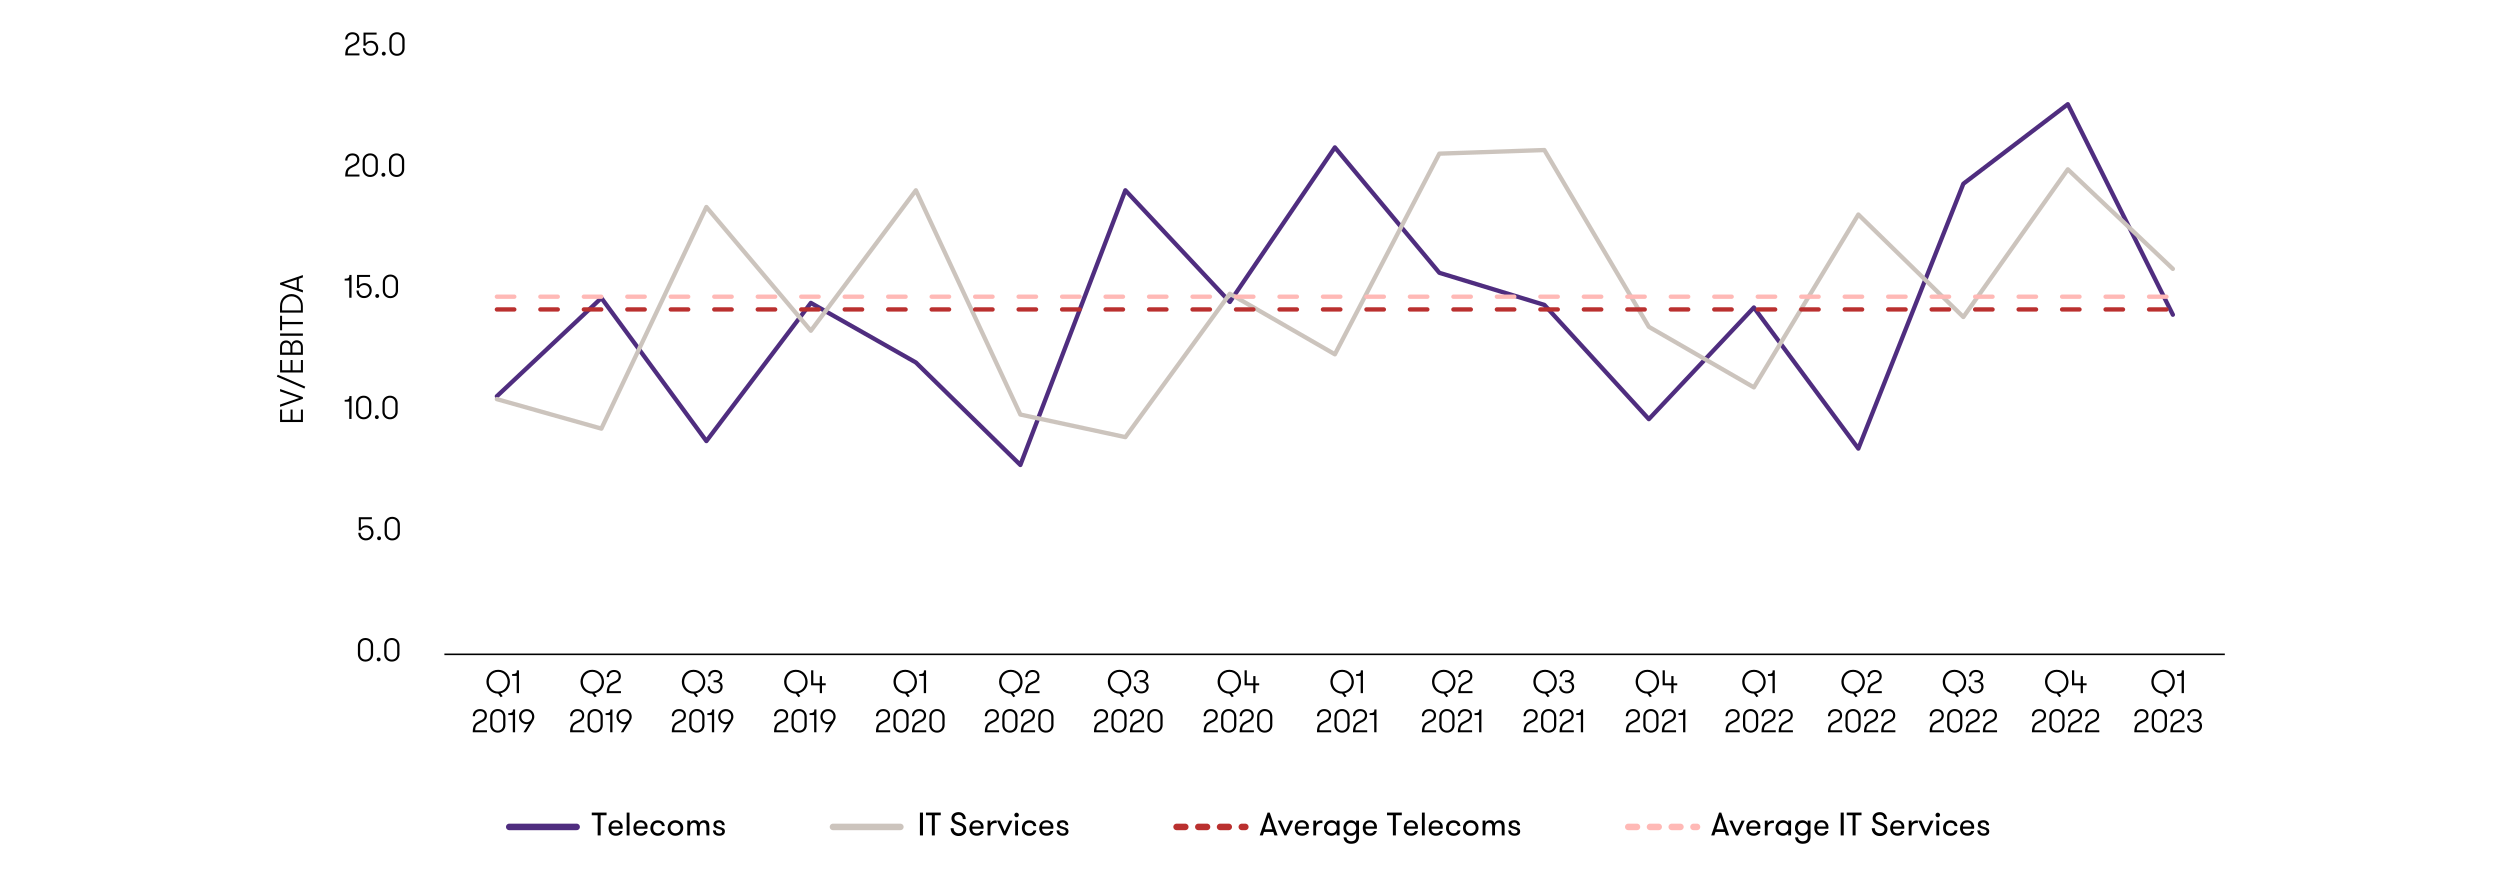 <?xml version="1.0" encoding="UTF-8"?>
<svg id="Layer_1" data-name="Layer 1" xmlns="http://www.w3.org/2000/svg" viewBox="0 0 1150 400">
  <defs>
    <style>
      .cls-1 {
        stroke: #000;
        stroke-width: .75px;
      }

      .cls-1, .cls-2, .cls-3, .cls-4, .cls-5, .cls-6, .cls-7, .cls-8, .cls-9 {
        fill: none;
        stroke-linejoin: round;
      }

      .cls-2, .cls-3, .cls-4, .cls-5, .cls-6, .cls-7, .cls-8, .cls-9 {
        stroke-linecap: round;
      }

      .cls-2, .cls-4, .cls-7, .cls-9 {
        stroke-width: 3px;
      }

      .cls-2, .cls-8 {
        stroke: #4f2d7f;
      }

      .cls-3, .cls-5, .cls-6, .cls-8 {
        stroke-width: 2px;
      }

      .cls-3, .cls-9 {
        stroke: #ccc4bd;
      }

      .cls-4, .cls-6 {
        stroke: #ffb9b6;
      }

      .cls-4, .cls-7 {
        stroke-dasharray: 0 0 4 6;
      }

      .cls-5, .cls-6 {
        stroke-dasharray: 0 0 8 12;
      }

      .cls-5, .cls-7 {
        stroke: #ba302f;
      }
    </style>
  </defs>
  <g>
    <line class="cls-2" x1="234.25" y1="380.38" x2="265.25" y2="380.38"/>
    <g>
      <path d="m274.92,375.02h-2.71v-1.23h6.81v1.23h-2.73v9.27h-1.37v-9.27Z"/>
      <path d="m281.22,381.23c.01.29.06.56.14.82s.21.48.38.67.38.35.64.46.58.17.96.17c.51,0,.9-.11,1.16-.32.26-.21.45-.47.56-.76h1.32c-.06.29-.17.56-.33.83-.16.26-.37.49-.63.69s-.56.36-.92.48c-.35.12-.74.18-1.17.18-.57,0-1.07-.09-1.5-.29-.43-.19-.79-.44-1.06-.76-.28-.32-.49-.7-.63-1.13-.14-.43-.21-.9-.21-1.39s.08-.98.23-1.42c.15-.44.37-.82.65-1.14s.63-.57,1.05-.75c.42-.18.89-.27,1.43-.27.44,0,.85.08,1.24.23.38.16.72.37,1,.65.29.28.51.61.67.98s.24.78.24,1.21c0,.1,0,.22,0,.36,0,.14-.02.3-.05.5h-5.16Zm2.04-2.93c-.59,0-1.07.17-1.44.5s-.57.81-.58,1.43h3.94c0-.6-.18-1.07-.55-1.42-.37-.34-.82-.52-1.37-.52Z"/>
      <path d="m288.27,373.79h1.3v10.5h-1.3v-10.5Z"/>
      <path d="m292.65,381.23c.01.29.06.56.14.82s.21.48.38.67.38.35.64.46.58.17.96.17c.51,0,.9-.11,1.16-.32.26-.21.45-.47.56-.76h1.32c-.06.29-.17.56-.33.83-.16.26-.37.49-.63.69s-.56.36-.92.48c-.35.12-.74.18-1.17.18-.57,0-1.07-.09-1.5-.29-.43-.19-.79-.44-1.06-.76-.28-.32-.49-.7-.63-1.13-.14-.43-.21-.9-.21-1.39s.08-.98.23-1.42c.15-.44.37-.82.65-1.14s.63-.57,1.05-.75c.42-.18.89-.27,1.43-.27.44,0,.85.08,1.24.23.38.16.72.37,1,.65.29.28.51.61.67.98s.24.78.24,1.21c0,.1,0,.22,0,.36,0,.14-.02.3-.05.5h-5.16Zm2.04-2.93c-.59,0-1.07.17-1.44.5s-.57.81-.58,1.43h3.94c0-.6-.18-1.07-.55-1.42-.37-.34-.82-.52-1.37-.52Z"/>
      <path d="m304.48,379.96c-.05-.42-.22-.77-.5-1.06-.28-.29-.75-.43-1.39-.43-.35,0-.66.07-.92.2-.27.13-.49.31-.66.53-.17.23-.31.48-.4.77s-.13.6-.13.92.04.62.13.92.22.54.4.77c.18.22.41.39.68.52.28.13.6.2.98.2.57,0,.99-.12,1.26-.36.27-.24.46-.56.57-.97h1.31c-.05.35-.16.68-.32.98s-.37.57-.64.79-.59.4-.97.53c-.38.13-.82.2-1.31.2-.56,0-1.05-.1-1.47-.3-.42-.2-.78-.46-1.07-.79s-.51-.71-.65-1.14c-.14-.43-.22-.88-.22-1.33s.07-.9.22-1.33c.15-.43.36-.81.65-1.15s.64-.6,1.06-.8c.42-.2.91-.3,1.46-.3s1.02.08,1.42.23c.4.16.72.36.98.6s.45.53.58.85c.13.32.22.64.25.97h-1.3Z"/>
      <path d="m310.69,384.46c-.54,0-1.03-.09-1.47-.29-.44-.19-.82-.45-1.12-.78s-.55-.71-.72-1.14-.25-.88-.25-1.37.08-.94.25-1.37c.17-.44.41-.82.72-1.15s.68-.59,1.12-.78c.44-.19.93-.29,1.47-.29s1.04.1,1.49.29c.44.19.82.45,1.13.78.31.33.56.71.73,1.15.17.43.25.89.25,1.37s-.08.94-.25,1.37c-.17.43-.41.81-.73,1.14-.32.33-.69.59-1.13.78-.44.19-.94.29-1.49.29Zm0-1.17c.35,0,.67-.07.95-.2s.53-.3.73-.52c.2-.21.35-.47.46-.76.11-.29.17-.6.17-.93s-.06-.64-.17-.93c-.11-.29-.27-.54-.46-.76-.2-.22-.44-.4-.73-.53s-.6-.2-.95-.2-.67.07-.94.2c-.28.13-.52.3-.71.53-.2.22-.35.47-.46.76-.11.29-.17.6-.17.93s.05.64.17.93c.11.29.26.54.46.76.2.22.43.39.71.52.28.13.59.2.94.2Z"/>
      <path d="m324.97,384.29v-3.92c0-.63-.12-1.11-.37-1.43-.25-.32-.6-.49-1.07-.49-.51,0-.92.2-1.21.58s-.45.99-.45,1.79v3.46h-1.3v-3.84c0-.69-.12-1.2-.37-1.52-.25-.32-.6-.48-1.06-.48-.5,0-.91.2-1.21.58-.31.39-.47.99-.47,1.79v3.46h-1.3v-6.81h1.3v1.21c.13-.38.37-.71.72-.98.35-.28.78-.41,1.29-.41.63,0,1.12.13,1.47.4.35.27.59.62.72,1.06.07-.19.17-.38.32-.55.14-.18.3-.33.49-.46.18-.13.39-.24.63-.32s.49-.12.76-.12c.45,0,.83.07,1.14.21.31.14.56.33.75.57s.33.53.41.85c.08.33.13.68.13,1.05v4.3h-1.3Z"/>
      <path d="m331.41,380.5c.26.08.51.17.76.25s.46.21.65.34c.19.14.34.32.46.53.11.21.17.47.17.79,0,.34-.07.64-.2.89s-.32.47-.56.64-.52.3-.85.38c-.33.08-.68.13-1.06.13s-.74-.05-1.08-.15c-.34-.1-.64-.25-.89-.46s-.46-.46-.62-.77c-.15-.31-.23-.67-.23-1.08h1.28c0,.52.15.89.46,1.1.31.21.69.32,1.15.32.42,0,.75-.08,1-.23s.37-.4.37-.74c0-.19-.05-.34-.15-.46-.1-.11-.24-.22-.43-.31-.19-.09-.41-.17-.68-.25-.27-.08-.58-.17-.92-.29-.26-.08-.5-.17-.73-.25-.22-.09-.42-.2-.58-.34-.17-.14-.29-.31-.39-.51-.1-.2-.14-.46-.14-.77s.06-.6.19-.85.31-.45.54-.62c.23-.17.5-.29.81-.38.31-.08.64-.13.99-.13.37,0,.71.06,1.03.17.32.11.6.27.83.47.23.21.42.45.55.73.14.28.2.59.2.93h-1.26c0-.4-.12-.71-.35-.92-.23-.21-.58-.32-1.03-.32-.36,0-.66.08-.9.24-.24.16-.36.4-.36.71,0,.17.04.31.13.42.08.11.21.21.38.29s.38.16.62.23.52.16.84.26Z"/>
    </g>
  </g>
  <g>
    <line class="cls-9" x1="383.17" y1="380.38" x2="414.17" y2="380.38"/>
    <g>
      <path d="m423.16,373.79h1.41v10.5h-1.41v-10.5Z"/>
      <path d="m428.65,375.02h-2.71v-1.23h6.81v1.23h-2.73v9.27h-1.37v-9.27Z"/>
      <path d="m438.66,380.95c0,.72.21,1.29.64,1.72.43.43,1.01.64,1.73.64.61,0,1.11-.16,1.5-.48.39-.32.58-.75.58-1.31,0-.32-.06-.58-.18-.79-.12-.21-.28-.39-.47-.53-.2-.14-.41-.26-.65-.34-.23-.08-.47-.16-.7-.23-.47-.15-.92-.31-1.33-.46-.42-.16-.79-.36-1.1-.59s-.56-.53-.74-.88c-.18-.35-.27-.79-.27-1.32,0-.42.08-.8.25-1.14s.39-.63.68-.88c.29-.25.63-.44,1.03-.58.4-.14.83-.2,1.31-.2s.92.08,1.32.23c.4.16.75.37,1.04.65.29.28.52.62.69,1.01.17.4.25.83.25,1.31h-1.37c0-.6-.18-1.08-.52-1.44-.33-.36-.8-.54-1.39-.54s-1.05.14-1.4.42c-.35.28-.53.67-.53,1.16,0,.29.05.53.17.73.11.19.25.36.43.49.18.14.39.25.62.35.23.09.48.18.73.25.4.13.81.28,1.22.44.41.16.79.36,1.13.6s.62.53.83.88c.21.34.32.77.32,1.28s-.09.96-.28,1.36c-.18.4-.44.73-.76,1-.32.27-.7.47-1.12.61-.43.14-.9.2-1.4.2s-.98-.08-1.42-.25-.82-.4-1.15-.71c-.33-.3-.58-.68-.77-1.12-.19-.44-.29-.95-.29-1.51h1.37Z"/>
      <path d="m447.22,381.23c.01.29.06.56.14.82s.21.48.38.67.38.35.64.46.58.17.96.17c.51,0,.9-.11,1.16-.32.26-.21.45-.47.56-.76h1.32c-.06.29-.17.56-.33.83-.16.26-.37.49-.63.69s-.56.36-.92.48c-.35.12-.74.18-1.17.18-.57,0-1.07-.09-1.5-.29-.43-.19-.79-.44-1.06-.76-.28-.32-.49-.7-.63-1.13-.14-.43-.21-.9-.21-1.39s.08-.98.23-1.42c.15-.44.37-.82.65-1.14s.63-.57,1.05-.75c.42-.18.89-.27,1.43-.27.44,0,.85.08,1.24.23.38.16.72.37,1,.65.29.28.51.61.67.98s.24.78.24,1.21c0,.1,0,.22,0,.36,0,.14-.02.3-.05.5h-5.16Zm2.04-2.93c-.59,0-1.07.17-1.44.5s-.57.81-.58,1.43h3.94c0-.6-.18-1.07-.55-1.42-.37-.34-.82-.52-1.37-.52Z"/>
      <path d="m458.49,378.68c-.14-.03-.25-.05-.34-.06s-.19-.01-.31-.01c-.76,0-1.33.25-1.7.73-.38.49-.56,1.15-.56,1.96v2.99h-1.3v-6.81h1.3v1.33c.18-.43.48-.78.91-1.04.42-.26.88-.4,1.36-.4.26,0,.47.04.64.11v1.2Z"/>
      <path d="m460.03,377.48l2.13,4.95,2.16-4.95h1.41l-3.12,6.81h-.9l-3.09-6.81h1.41Z"/>
      <path d="m466.59,374.9c0-.29.1-.54.3-.75s.44-.32.74-.32.54.11.75.32.31.46.31.75-.1.54-.31.73c-.21.2-.46.3-.75.3s-.54-.1-.74-.3c-.2-.2-.3-.44-.3-.73Zm.39,2.58h1.3v6.81h-1.3v-6.81Z"/>
      <path d="m475.38,379.96c-.05-.42-.22-.77-.5-1.06-.28-.29-.75-.43-1.39-.43-.35,0-.66.07-.92.2-.27.13-.49.31-.66.53-.17.23-.31.48-.4.77s-.13.6-.13.92.04.62.13.92.22.54.4.77c.18.22.41.39.68.52.28.13.6.2.98.2.57,0,.99-.12,1.26-.36.27-.24.46-.56.57-.97h1.31c-.05.35-.16.68-.32.98s-.37.57-.64.79-.59.4-.97.53c-.38.13-.82.2-1.31.2-.56,0-1.05-.1-1.47-.3-.42-.2-.78-.46-1.07-.79s-.51-.71-.65-1.14c-.14-.43-.22-.88-.22-1.33s.07-.9.22-1.33c.15-.43.36-.81.65-1.15s.64-.6,1.06-.8c.42-.2.91-.3,1.46-.3s1.02.08,1.42.23c.4.16.72.36.98.6s.45.53.58.85c.13.32.22.64.25.97h-1.3Z"/>
      <path d="m479.34,381.23c.01.29.06.56.14.82s.21.48.38.67.38.35.64.46.58.17.96.17c.51,0,.9-.11,1.16-.32.26-.21.45-.47.56-.76h1.32c-.06.29-.17.56-.33.83-.16.26-.37.49-.63.69s-.56.36-.92.48c-.35.12-.74.18-1.17.18-.57,0-1.07-.09-1.5-.29-.43-.19-.79-.44-1.06-.76-.28-.32-.49-.7-.63-1.13-.14-.43-.21-.9-.21-1.39s.08-.98.23-1.42c.15-.44.37-.82.65-1.14s.63-.57,1.05-.75c.42-.18.89-.27,1.43-.27.44,0,.85.08,1.24.23.38.16.72.37,1,.65.29.28.51.61.67.98s.24.78.24,1.21c0,.1,0,.22,0,.36,0,.14-.02.3-.05.5h-5.16Zm2.04-2.93c-.59,0-1.07.17-1.44.5s-.57.81-.58,1.43h3.94c0-.6-.18-1.07-.55-1.42-.37-.34-.82-.52-1.37-.52Z"/>
      <path d="m489.46,380.5c.26.08.51.17.76.25s.46.21.65.34c.19.14.34.32.46.53.11.21.17.47.17.79,0,.34-.07.64-.2.89s-.32.47-.56.64-.52.3-.85.38c-.33.08-.68.13-1.06.13s-.74-.05-1.08-.15c-.34-.1-.64-.25-.89-.46s-.46-.46-.62-.77c-.15-.31-.23-.67-.23-1.08h1.28c0,.52.15.89.46,1.1.31.21.69.32,1.15.32.42,0,.75-.08,1-.23s.37-.4.37-.74c0-.19-.05-.34-.15-.46-.1-.11-.24-.22-.43-.31-.19-.09-.41-.17-.68-.25-.27-.08-.58-.17-.92-.29-.26-.08-.5-.17-.73-.25-.22-.09-.42-.2-.58-.34-.17-.14-.29-.31-.39-.51-.1-.2-.14-.46-.14-.77s.06-.6.19-.85.31-.45.54-.62c.23-.17.5-.29.81-.38.31-.08.64-.13.99-.13.37,0,.71.06,1.03.17.32.11.6.27.83.47.23.21.42.45.55.73.14.28.2.59.2.93h-1.26c0-.4-.12-.71-.35-.92-.23-.21-.58-.32-1.03-.32-.36,0-.66.08-.9.24-.24.16-.36.4-.36.71,0,.17.04.31.13.42.08.11.21.21.38.29s.38.16.62.23.52.16.84.26Z"/>
    </g>
  </g>
  <line class="cls-7" x1="541.23" y1="380.38" x2="572.85" y2="380.38"/>
  <g>
    <path d="m586.25,384.29l-.55-1.61h-4.26l-.54,1.61h-1.44l3.62-10.5h.99l3.63,10.5h-1.44Zm-2.67-8.26l-1.73,5.42h3.42l-1.69-5.42Z"/>
    <path d="m589.16,377.48l2.13,4.95,2.16-4.95h1.41l-3.12,6.81h-.9l-3.09-6.81h1.41Z"/>
    <path d="m596.87,381.23c.01.29.06.56.14.82s.21.48.38.67.38.35.64.46.58.17.96.17c.51,0,.9-.11,1.16-.32.26-.21.45-.47.56-.76h1.32c-.06.29-.17.56-.33.83-.16.26-.37.49-.63.69s-.56.36-.92.48c-.35.12-.74.18-1.17.18-.57,0-1.07-.09-1.5-.29-.43-.19-.79-.44-1.06-.76-.28-.32-.49-.7-.63-1.13-.14-.43-.21-.9-.21-1.39s.08-.98.23-1.42c.15-.44.37-.82.65-1.14s.63-.57,1.05-.75c.42-.18.89-.27,1.43-.27.44,0,.85.08,1.24.23.38.16.72.37,1,.65.29.28.51.61.67.98s.24.78.24,1.21c0,.1,0,.22,0,.36,0,.14-.02.3-.05.5h-5.16Zm2.04-2.93c-.59,0-1.07.17-1.44.5s-.57.81-.58,1.43h3.94c0-.6-.18-1.07-.55-1.42-.37-.34-.82-.52-1.37-.52Z"/>
    <path d="m608.33,378.68c-.14-.03-.25-.05-.34-.06s-.19-.01-.31-.01c-.76,0-1.33.25-1.7.73-.38.49-.56,1.15-.56,1.96v2.99h-1.3v-6.81h1.3v1.33c.18-.43.48-.78.91-1.04.42-.26.88-.4,1.36-.4.26,0,.47.04.64.11v1.2Z"/>
    <path d="m616.19,377.48v6.81h-1.29v-1.18c-.22.42-.55.75-.98.99-.44.24-.9.36-1.4.36s-1-.09-1.43-.29c-.43-.19-.8-.45-1.1-.78-.3-.33-.54-.71-.71-1.14s-.25-.88-.25-1.37.08-.94.25-1.37c.17-.44.41-.82.71-1.15.31-.33.67-.59,1.1-.78.43-.19.91-.29,1.43-.29s.97.12,1.4.36c.43.24.76.57.98.99v-1.17h1.29Zm-3.6,5.8c.35,0,.67-.07.95-.2s.53-.3.73-.52c.2-.21.35-.47.46-.76.11-.29.17-.6.17-.93s-.06-.64-.17-.93c-.11-.29-.27-.54-.46-.76-.2-.22-.44-.4-.73-.53s-.6-.2-.95-.2-.67.07-.94.2c-.28.13-.52.3-.71.53-.2.22-.35.47-.46.76-.11.29-.17.6-.17.93s.05.64.17.93c.11.29.26.54.46.76.2.22.43.39.71.52.28.13.59.2.94.2Z"/>
    <path d="m625.14,384.73c0,.61-.08,1.13-.25,1.56-.17.43-.4.78-.72,1.06-.31.27-.7.47-1.14.6-.45.12-.95.19-1.52.19s-1.08-.08-1.51-.25-.78-.39-1.06-.66c-.28-.28-.49-.59-.64-.95-.14-.36-.23-.73-.25-1.11h1.32c.02.24.07.47.17.69.09.22.22.41.39.58s.38.3.64.4c.26.1.57.15.93.15.73,0,1.3-.17,1.72-.52.42-.35.62-.92.62-1.73v-1.62c-.22.42-.55.75-.98.99-.44.24-.9.36-1.4.36s-1-.09-1.43-.29c-.43-.19-.8-.45-1.1-.78-.3-.33-.54-.71-.71-1.14s-.25-.88-.25-1.37.08-.94.25-1.37c.17-.44.41-.82.71-1.15.31-.33.67-.59,1.1-.78.43-.19.91-.29,1.43-.29s.97.12,1.4.36c.43.24.76.57.98.99v-1.17h1.29v7.24Zm-3.6-6.25c-.35,0-.67.07-.94.2-.28.13-.52.3-.71.53-.2.22-.35.47-.46.76-.11.29-.17.6-.17.93s.05.64.17.93c.11.29.26.54.46.76.2.22.43.39.71.52.28.13.59.2.94.2s.67-.07.95-.2.53-.3.73-.52c.2-.21.35-.47.46-.76.11-.29.17-.6.17-.93s-.06-.64-.17-.93c-.11-.29-.27-.54-.46-.76-.2-.22-.44-.4-.73-.53s-.6-.2-.95-.2Z"/>
    <path d="m628.16,381.23c.01.29.06.56.14.82s.21.48.38.67.38.35.64.46.58.17.96.17c.51,0,.9-.11,1.16-.32.26-.21.45-.47.56-.76h1.32c-.06.29-.17.56-.33.83-.16.26-.37.49-.63.69s-.56.36-.92.48c-.35.12-.74.18-1.17.18-.57,0-1.07-.09-1.5-.29-.43-.19-.79-.44-1.06-.76-.28-.32-.49-.7-.63-1.13-.14-.43-.21-.9-.21-1.39s.08-.98.23-1.42c.15-.44.37-.82.65-1.14s.63-.57,1.05-.75c.42-.18.89-.27,1.43-.27.44,0,.85.08,1.24.23.38.16.72.37,1,.65.29.28.51.61.67.98s.24.78.24,1.21c0,.1,0,.22,0,.36,0,.14-.02.3-.05.5h-5.16Zm2.04-2.93c-.59,0-1.07.17-1.44.5s-.57.81-.58,1.43h3.94c0-.6-.18-1.07-.55-1.42-.37-.34-.82-.52-1.37-.52Z"/>
    <path d="m640.73,375.02h-2.71v-1.23h6.81v1.23h-2.73v9.27h-1.37v-9.27Z"/>
    <path d="m647.03,381.23c.01.29.06.56.14.82s.21.48.38.67.38.35.64.46.58.17.96.17c.51,0,.9-.11,1.16-.32.26-.21.45-.47.56-.76h1.32c-.06.29-.17.56-.33.83-.16.26-.37.49-.63.69s-.56.36-.92.48c-.35.12-.74.18-1.17.18-.57,0-1.07-.09-1.5-.29-.43-.19-.79-.44-1.06-.76-.28-.32-.49-.7-.63-1.13-.14-.43-.21-.9-.21-1.39s.08-.98.23-1.42c.15-.44.37-.82.65-1.14s.63-.57,1.05-.75c.42-.18.89-.27,1.43-.27.44,0,.85.08,1.24.23.38.16.72.37,1,.65.29.28.51.61.67.98s.24.78.24,1.21c0,.1,0,.22,0,.36,0,.14-.02.3-.05.5h-5.16Zm2.04-2.93c-.59,0-1.07.17-1.44.5s-.57.81-.58,1.43h3.94c0-.6-.18-1.07-.55-1.42-.37-.34-.82-.52-1.37-.52Z"/>
    <path d="m654.08,373.79h1.3v10.5h-1.3v-10.5Z"/>
    <path d="m658.46,381.23c.01.29.06.56.14.82s.21.48.38.67.38.35.64.46.58.17.96.17c.51,0,.9-.11,1.16-.32.26-.21.45-.47.56-.76h1.32c-.06.29-.17.56-.33.83-.16.26-.37.49-.63.69s-.56.36-.92.48c-.35.12-.74.18-1.17.18-.57,0-1.07-.09-1.5-.29-.43-.19-.79-.44-1.06-.76-.28-.32-.49-.7-.63-1.13-.14-.43-.21-.9-.21-1.39s.08-.98.23-1.42c.15-.44.37-.82.65-1.14s.63-.57,1.05-.75c.42-.18.89-.27,1.43-.27.44,0,.85.08,1.24.23.38.16.72.37,1,.65.29.28.51.61.67.98s.24.78.24,1.21c0,.1,0,.22,0,.36,0,.14-.02.3-.05.5h-5.16Zm2.04-2.93c-.59,0-1.07.17-1.44.5s-.57.81-.58,1.43h3.94c0-.6-.18-1.07-.55-1.42-.37-.34-.82-.52-1.37-.52Z"/>
    <path d="m670.49,379.96c-.05-.42-.22-.77-.5-1.06-.28-.29-.75-.43-1.39-.43-.35,0-.66.07-.92.2-.27.13-.49.31-.66.53-.17.23-.31.48-.4.77s-.13.6-.13.92.04.62.13.92.22.54.4.77c.18.22.41.39.68.52.28.13.6.2.98.2.57,0,.99-.12,1.26-.36.27-.24.46-.56.57-.97h1.31c-.05.35-.16.68-.32.98s-.37.57-.64.79-.59.4-.97.53c-.38.13-.82.2-1.31.2-.56,0-1.05-.1-1.47-.3-.42-.2-.78-.46-1.07-.79s-.51-.71-.65-1.14c-.14-.43-.22-.88-.22-1.33s.07-.9.22-1.33c.15-.43.36-.81.65-1.15s.64-.6,1.06-.8c.42-.2.91-.3,1.46-.3s1.02.08,1.42.23c.4.16.72.36.98.6s.45.53.58.85c.13.32.22.64.25.97h-1.3Z"/>
    <path d="m676.52,384.46c-.54,0-1.03-.09-1.47-.29-.44-.19-.82-.45-1.12-.78s-.55-.71-.72-1.14-.25-.88-.25-1.37.08-.94.25-1.37c.17-.44.41-.82.72-1.15s.68-.59,1.12-.78c.44-.19.93-.29,1.47-.29s1.04.1,1.49.29c.44.19.82.45,1.13.78.31.33.56.71.73,1.15.17.43.25.89.25,1.37s-.08.94-.25,1.37c-.17.43-.41.81-.73,1.14-.32.33-.69.59-1.13.78-.44.19-.94.29-1.49.29Zm0-1.17c.35,0,.67-.07.95-.2s.53-.3.73-.52c.2-.21.35-.47.46-.76.11-.29.17-.6.17-.93s-.06-.64-.17-.93c-.11-.29-.27-.54-.46-.76-.2-.22-.44-.4-.73-.53s-.6-.2-.95-.2-.67.07-.94.2c-.28.13-.52.3-.71.53-.2.22-.35.47-.46.76-.11.29-.17.6-.17.93s.05.64.17.93c.11.29.26.54.46.76.2.22.43.39.71.52.28.13.59.2.94.2Z"/>
    <path d="m690.8,384.29v-3.92c0-.63-.12-1.11-.37-1.43-.25-.32-.6-.49-1.07-.49-.51,0-.92.2-1.21.58s-.45.99-.45,1.79v3.46h-1.3v-3.84c0-.69-.12-1.2-.37-1.52-.25-.32-.6-.48-1.06-.48-.5,0-.91.2-1.21.58-.31.39-.47.99-.47,1.79v3.46h-1.3v-6.81h1.3v1.21c.13-.38.37-.71.72-.98.35-.28.78-.41,1.29-.41.63,0,1.12.13,1.47.4.35.27.59.62.72,1.06.07-.19.17-.38.32-.55.14-.18.3-.33.49-.46.18-.13.39-.24.63-.32s.49-.12.76-.12c.45,0,.83.07,1.14.21.31.14.56.33.75.57s.33.53.41.85c.08.33.13.68.13,1.05v4.3h-1.3Z"/>
    <path d="m697.23,380.5c.26.08.51.17.76.25s.46.21.65.34c.19.14.34.32.46.53.11.21.17.47.17.79,0,.34-.07.64-.2.89s-.32.47-.56.64-.52.3-.85.38c-.33.08-.68.13-1.06.13s-.74-.05-1.08-.15c-.34-.1-.64-.25-.89-.46s-.46-.46-.62-.77c-.15-.31-.23-.67-.23-1.08h1.28c0,.52.15.89.46,1.1.31.21.69.32,1.15.32.42,0,.75-.08,1-.23s.37-.4.37-.74c0-.19-.05-.34-.15-.46-.1-.11-.24-.22-.43-.31-.19-.09-.41-.17-.68-.25-.27-.08-.58-.17-.92-.29-.26-.08-.5-.17-.73-.25-.22-.09-.42-.2-.58-.34-.17-.14-.29-.31-.39-.51-.1-.2-.14-.46-.14-.77s.06-.6.19-.85.31-.45.54-.62c.23-.17.5-.29.81-.38.31-.08.64-.13.99-.13.37,0,.71.06,1.03.17.32.11.6.27.83.47.23.21.42.45.55.73.14.28.2.59.2.93h-1.26c0-.4-.12-.71-.35-.92-.23-.21-.58-.32-1.03-.32-.36,0-.66.08-.9.24-.24.16-.36.4-.36.71,0,.17.04.31.13.42.08.11.21.21.38.29s.38.16.62.23.52.16.84.26Z"/>
  </g>
  <line class="cls-4" x1="749" y1="380.38" x2="780.62" y2="380.38"/>
  <g>
    <path d="m793.95,384.29l-.55-1.61h-4.26l-.54,1.61h-1.44l3.62-10.5h.99l3.63,10.5h-1.44Zm-2.67-8.26l-1.73,5.42h3.42l-1.69-5.42Z"/>
    <path d="m796.86,377.48l2.13,4.95,2.16-4.95h1.41l-3.12,6.81h-.9l-3.09-6.81h1.41Z"/>
    <path d="m804.57,381.23c.01.29.06.56.14.82s.21.48.38.67.38.35.64.46.58.17.96.17c.51,0,.9-.11,1.16-.32.26-.21.45-.47.56-.76h1.32c-.06.29-.17.56-.33.83-.16.26-.37.49-.63.69s-.56.36-.92.48c-.35.12-.74.18-1.17.18-.57,0-1.07-.09-1.5-.29-.43-.19-.79-.44-1.06-.76-.28-.32-.49-.7-.63-1.13-.14-.43-.21-.9-.21-1.39s.08-.98.23-1.42c.15-.44.37-.82.65-1.14s.63-.57,1.05-.75c.42-.18.89-.27,1.43-.27.44,0,.85.08,1.24.23.38.16.72.37,1,.65.29.28.51.61.67.98s.24.78.24,1.21c0,.1,0,.22,0,.36,0,.14-.02.3-.05.5h-5.16Zm2.04-2.93c-.59,0-1.07.17-1.44.5s-.57.81-.58,1.43h3.94c0-.6-.18-1.07-.55-1.42-.37-.34-.82-.52-1.37-.52Z"/>
    <path d="m816.03,378.68c-.14-.03-.25-.05-.34-.06s-.19-.01-.31-.01c-.76,0-1.33.25-1.7.73-.38.49-.56,1.15-.56,1.96v2.99h-1.3v-6.81h1.3v1.33c.18-.43.48-.78.91-1.04.42-.26.88-.4,1.36-.4.26,0,.47.04.64.11v1.2Z"/>
    <path d="m823.89,377.48v6.81h-1.29v-1.18c-.22.42-.55.75-.98.99-.44.24-.9.36-1.4.36s-1-.09-1.43-.29c-.43-.19-.8-.45-1.1-.78-.3-.33-.54-.71-.71-1.14s-.25-.88-.25-1.37.08-.94.25-1.37c.17-.44.41-.82.71-1.15.31-.33.67-.59,1.1-.78.43-.19.91-.29,1.43-.29s.97.12,1.4.36c.43.24.76.57.98.99v-1.17h1.29Zm-3.6,5.8c.35,0,.67-.07.95-.2s.53-.3.73-.52c.2-.21.35-.47.46-.76.11-.29.17-.6.17-.93s-.06-.64-.17-.93c-.11-.29-.27-.54-.46-.76-.2-.22-.44-.4-.73-.53s-.6-.2-.95-.2-.67.07-.94.2c-.28.13-.52.3-.71.53-.2.22-.35.47-.46.76-.11.29-.17.6-.17.93s.05.64.17.93c.11.29.26.54.46.76.2.22.43.39.71.52.28.13.59.2.94.2Z"/>
    <path d="m832.85,384.73c0,.61-.08,1.13-.25,1.56-.17.43-.4.78-.72,1.06-.31.27-.7.47-1.14.6-.45.12-.95.19-1.52.19s-1.08-.08-1.51-.25-.78-.39-1.06-.66c-.28-.28-.49-.59-.64-.95-.14-.36-.23-.73-.25-1.11h1.32c.02.24.07.47.17.69.09.22.22.41.39.58s.38.3.64.4c.26.1.57.15.93.15.73,0,1.3-.17,1.72-.52.42-.35.62-.92.62-1.73v-1.62c-.22.42-.55.75-.98.99-.44.24-.9.36-1.4.36s-1-.09-1.43-.29c-.43-.19-.8-.45-1.1-.78-.3-.33-.54-.71-.71-1.14s-.25-.88-.25-1.37.08-.94.25-1.37c.17-.44.41-.82.71-1.15.31-.33.67-.59,1.1-.78.43-.19.91-.29,1.43-.29s.97.12,1.4.36c.43.24.76.57.98.99v-1.17h1.29v7.24Zm-3.6-6.25c-.35,0-.67.07-.94.2-.28.13-.52.3-.71.53-.2.22-.35.47-.46.76-.11.29-.17.6-.17.93s.05.64.17.93c.11.29.26.54.46.76.2.22.43.39.71.52.28.13.59.2.94.2s.67-.07.95-.2.53-.3.73-.52c.2-.21.35-.47.46-.76.11-.29.17-.6.17-.93s-.06-.64-.17-.93c-.11-.29-.27-.54-.46-.76-.2-.22-.44-.4-.73-.53s-.6-.2-.95-.2Z"/>
    <path d="m835.86,381.23c.01.29.06.56.14.82s.21.48.38.67.38.35.64.46.58.17.96.17c.51,0,.9-.11,1.16-.32.26-.21.45-.47.56-.76h1.32c-.06.29-.17.56-.33.83-.16.26-.37.49-.63.69s-.56.36-.92.48c-.35.12-.74.18-1.17.18-.57,0-1.07-.09-1.5-.29-.43-.19-.79-.44-1.06-.76-.28-.32-.49-.7-.63-1.13-.14-.43-.21-.9-.21-1.39s.08-.98.23-1.42c.15-.44.37-.82.65-1.14s.63-.57,1.05-.75c.42-.18.89-.27,1.43-.27.44,0,.85.08,1.24.23.38.16.72.37,1,.65.29.28.51.61.67.98s.24.78.24,1.21c0,.1,0,.22,0,.36,0,.14-.02.3-.05.5h-5.16Zm2.04-2.93c-.59,0-1.07.17-1.44.5s-.57.81-.58,1.43h3.94c0-.6-.18-1.07-.55-1.42-.37-.34-.82-.52-1.37-.52Z"/>
    <path d="m846.71,373.79h1.41v10.5h-1.41v-10.5Z"/>
    <path d="m852.2,375.02h-2.71v-1.23h6.81v1.23h-2.73v9.27h-1.37v-9.27Z"/>
    <path d="m862.4,380.95c0,.72.21,1.29.64,1.72.43.43,1.01.64,1.73.64.61,0,1.11-.16,1.5-.48.39-.32.58-.75.58-1.31,0-.32-.06-.58-.18-.79-.12-.21-.28-.39-.47-.53-.2-.14-.41-.26-.65-.34-.23-.08-.47-.16-.7-.23-.47-.15-.92-.31-1.33-.46-.42-.16-.79-.36-1.1-.59s-.56-.53-.74-.88c-.18-.35-.27-.79-.27-1.32,0-.42.08-.8.25-1.14s.39-.63.68-.88c.29-.25.63-.44,1.03-.58.4-.14.83-.2,1.31-.2s.92.08,1.32.23c.4.16.75.37,1.04.65.29.28.52.62.69,1.01.17.4.25.83.25,1.31h-1.37c0-.6-.18-1.08-.52-1.44-.33-.36-.8-.54-1.39-.54s-1.05.14-1.4.42c-.35.28-.53.67-.53,1.16,0,.29.05.53.17.73.11.19.25.36.43.49.18.14.39.25.62.35.23.09.48.18.73.25.4.13.81.28,1.22.44.41.16.79.36,1.13.6s.62.53.83.88c.21.34.32.77.32,1.28s-.09.96-.28,1.36c-.18.4-.44.73-.76,1-.32.27-.7.47-1.12.61-.43.14-.9.2-1.4.2s-.98-.08-1.42-.25-.82-.4-1.15-.71c-.33-.3-.58-.68-.77-1.12-.19-.44-.29-.95-.29-1.51h1.37Z"/>
    <path d="m870.77,381.23c.01.29.06.56.14.82s.21.48.38.67.38.35.64.46.58.17.96.17c.51,0,.9-.11,1.16-.32.26-.21.45-.47.56-.76h1.32c-.06.29-.17.56-.33.83-.16.26-.37.49-.63.69s-.56.36-.92.48c-.35.12-.74.18-1.17.18-.57,0-1.07-.09-1.5-.29-.43-.19-.79-.44-1.06-.76-.28-.32-.49-.7-.63-1.13-.14-.43-.21-.9-.21-1.39s.08-.98.23-1.42c.15-.44.37-.82.65-1.14s.63-.57,1.05-.75c.42-.18.89-.27,1.43-.27.44,0,.85.08,1.24.23.38.16.72.37,1,.65.29.28.51.61.67.98s.24.78.24,1.21c0,.1,0,.22,0,.36,0,.14-.02.3-.05.5h-5.16Zm2.04-2.93c-.59,0-1.07.17-1.44.5s-.57.81-.58,1.43h3.94c0-.6-.18-1.07-.55-1.42-.37-.34-.82-.52-1.37-.52Z"/>
    <path d="m882.23,378.68c-.14-.03-.25-.05-.34-.06s-.19-.01-.31-.01c-.76,0-1.33.25-1.7.73-.38.49-.56,1.15-.56,1.96v2.99h-1.3v-6.81h1.3v1.33c.18-.43.48-.78.91-1.04.42-.26.88-.4,1.36-.4.26,0,.47.04.64.11v1.2Z"/>
    <path d="m883.77,377.48l2.13,4.95,2.16-4.95h1.41l-3.12,6.81h-.9l-3.09-6.81h1.41Z"/>
    <path d="m890.33,374.9c0-.29.1-.54.3-.75s.44-.32.74-.32.54.11.75.32.31.46.31.75-.1.54-.31.73c-.21.2-.46.3-.75.3s-.54-.1-.74-.3c-.2-.2-.3-.44-.3-.73Zm.39,2.58h1.3v6.81h-1.3v-6.81Z"/>
    <path d="m899.12,379.96c-.05-.42-.22-.77-.5-1.06-.28-.29-.75-.43-1.39-.43-.35,0-.66.07-.92.2-.27.13-.49.31-.66.53-.17.23-.31.48-.4.77s-.13.6-.13.92.04.62.13.92.22.54.4.77c.18.22.41.39.68.52.28.13.6.2.98.2.57,0,.99-.12,1.26-.36.27-.24.46-.56.57-.97h1.31c-.05.35-.16.68-.32.98s-.37.57-.64.79-.59.4-.97.53c-.38.13-.82.2-1.31.2-.56,0-1.05-.1-1.47-.3-.42-.2-.78-.46-1.07-.79s-.51-.71-.65-1.14c-.14-.43-.22-.88-.22-1.33s.07-.9.22-1.33c.15-.43.36-.81.65-1.15s.64-.6,1.06-.8c.42-.2.91-.3,1.46-.3s1.02.08,1.42.23c.4.16.72.36.98.6s.45.53.58.85c.13.32.22.64.25.97h-1.3Z"/>
    <path d="m902.9,381.23c.01.29.06.56.14.82s.21.48.38.67.38.35.64.46.58.17.96.17c.51,0,.9-.11,1.16-.32.26-.21.45-.47.56-.76h1.32c-.06.29-.17.56-.33.83-.16.26-.37.49-.63.69s-.56.36-.92.48c-.35.12-.74.18-1.17.18-.57,0-1.07-.09-1.5-.29-.43-.19-.79-.44-1.06-.76-.28-.32-.49-.7-.63-1.13-.14-.43-.21-.9-.21-1.39s.08-.98.23-1.42c.15-.44.37-.82.65-1.14s.63-.57,1.05-.75c.42-.18.89-.27,1.43-.27.44,0,.85.08,1.24.23.38.16.72.37,1,.65.29.28.51.61.67.98s.24.78.24,1.21c0,.1,0,.22,0,.36,0,.14-.02.3-.05.5h-5.16Zm2.04-2.93c-.59,0-1.07.17-1.44.5s-.57.81-.58,1.43h3.94c0-.6-.18-1.07-.55-1.42-.37-.34-.82-.52-1.37-.52Z"/>
    <path d="m913.02,380.5c.26.08.51.17.76.25s.46.21.65.34c.19.14.34.32.46.53.11.21.17.47.17.79,0,.34-.07.64-.2.89s-.32.47-.56.64-.52.3-.85.38c-.33.08-.68.13-1.06.13s-.74-.05-1.08-.15c-.34-.1-.64-.25-.89-.46s-.46-.46-.62-.77c-.15-.31-.23-.67-.23-1.08h1.28c0,.52.15.89.46,1.1.31.21.69.32,1.15.32.42,0,.75-.08,1-.23s.37-.4.37-.74c0-.19-.05-.34-.15-.46-.1-.11-.24-.22-.43-.31-.19-.09-.41-.17-.68-.25-.27-.08-.58-.17-.92-.29-.26-.08-.5-.17-.73-.25-.22-.09-.42-.2-.58-.34-.17-.14-.29-.31-.39-.51-.1-.2-.14-.46-.14-.77s.06-.6.19-.85.31-.45.54-.62c.23-.17.5-.29.81-.38.31-.08.64-.13.99-.13.37,0,.71.06,1.03.17.32.11.6.27.83.47.23.21.42.45.55.73.14.28.2.59.2.93h-1.26c0-.4-.12-.71-.35-.92-.23-.21-.58-.32-1.03-.32-.36,0-.66.08-.9.24-.24.16-.36.4-.36.71,0,.17.04.31.13.42.08.11.21.21.38.29s.38.16.62.23.52.16.84.26Z"/>
  </g>
  <line class="cls-1" x1="204.42" y1="300.99" x2="1023.42" y2="300.99"/>
  <polyline class="cls-8" points="228.57 182.26 276.63 137.08 324.94 202.89 373 139.34 421.31 166.75 469.37 213.88 517.67 87.54 565.73 138.89 614.04 67.81 662.1 125.49 710.41 140.25 758.47 192.8 806.78 141.45 854.84 206.35 903.14 84.53 951.2 47.94 999.51 144.76"/>
  <polyline class="cls-3" points="228.57 183.61 276.63 197.17 324.94 95.22 373 152.14 421.31 87.54 469.37 190.69 517.67 201.08 565.73 135.13 614.04 162.98 662.1 70.68 710.41 69.02 758.47 150.33 806.78 178.19 854.84 98.68 903.14 145.82 951.2 77.9 999.51 123.68"/>
  <polyline class="cls-5" points="228.57 142.35 276.63 142.35 324.94 142.35 373 142.35 421.31 142.35 469.37 142.35 517.67 142.35 565.73 142.35 614.04 142.35 662.1 142.35 710.41 142.35 758.47 142.35 806.78 142.35 854.84 142.35 903.14 142.35 951.2 142.35 999.51 142.35"/>
  <polyline class="cls-6" points="228.57 136.48 276.63 136.48 324.94 136.48 373 136.48 421.31 136.48 469.37 136.48 517.67 136.48 565.73 136.48 614.04 136.48 662.1 136.48 710.41 136.48 758.47 136.48 806.78 136.48 854.84 136.48 903.14 136.48 951.2 136.48 999.51 136.48"/>
  <g>
    <g>
      <path d="m164.63,296.96c0-.47.08-.92.25-1.34.16-.42.4-.79.7-1.11.3-.32.66-.57,1.09-.75.43-.19.91-.28,1.44-.28s1.01.09,1.45.28c.43.18.8.43,1.11.75.3.31.54.68.71,1.11.16.43.25.87.25,1.34v3.92c0,.47-.08.92-.25,1.33s-.4.79-.71,1.1c-.3.32-.68.57-1.11.75-.44.19-.92.28-1.45.28s-1.01-.09-1.44-.28c-.43-.18-.79-.43-1.09-.75-.3-.31-.53-.68-.7-1.1-.17-.42-.25-.86-.25-1.33v-3.92Zm5.96,0c0-.35-.06-.68-.17-.99-.11-.31-.28-.58-.49-.81-.21-.23-.47-.41-.78-.55-.31-.13-.65-.2-1.03-.2s-.72.07-1.02.2c-.3.14-.56.32-.77.55-.21.23-.38.5-.5.81-.12.31-.17.64-.17.99v3.92c0,.35.06.68.17.98.12.31.28.57.5.8.21.23.47.41.77.55.3.13.64.2,1.02.2s.72-.07,1.03-.2c.3-.14.56-.32.78-.55.21-.23.38-.5.49-.8.12-.3.17-.63.17-.98v-3.92Z"/>
      <path d="m173.29,303.33c0-.26.09-.47.26-.64s.38-.25.63-.25.48.08.65.25c.18.17.26.38.26.64s-.09.46-.26.64c-.17.17-.39.26-.65.26s-.46-.09-.63-.26-.26-.39-.26-.64Z"/>
      <path d="m176.75,296.96c0-.47.08-.92.25-1.34.17-.42.4-.79.7-1.11.3-.32.67-.57,1.1-.75.43-.19.91-.28,1.44-.28s1.01.09,1.45.28c.44.18.8.43,1.11.75.3.31.54.68.7,1.11.17.43.25.87.25,1.34v3.92c0,.47-.08.92-.25,1.33-.16.42-.4.79-.7,1.1-.31.32-.68.57-1.11.75-.44.19-.92.28-1.45.28s-1.01-.09-1.44-.28c-.43-.18-.79-.43-1.1-.75-.3-.31-.53-.68-.7-1.1-.16-.42-.25-.86-.25-1.33v-3.92Zm5.96,0c0-.35-.06-.68-.17-.99-.12-.31-.28-.58-.49-.81-.22-.23-.48-.41-.78-.55-.3-.13-.65-.2-1.03-.2s-.72.07-1.02.2c-.3.14-.56.32-.77.55-.21.23-.38.5-.49.81-.12.31-.17.64-.17.99v3.92c0,.35.06.68.17.98.12.31.28.57.49.8.21.23.47.41.77.55.3.13.64.2,1.02.2s.72-.07,1.03-.2c.3-.14.56-.32.78-.55.21-.23.38-.5.49-.8.12-.3.17-.63.17-.98v-3.92Z"/>
    </g>
    <g>
      <path d="m165.07,237.92h6v.93h-5.06v4.1c.11-.21.26-.4.44-.56.18-.16.38-.29.6-.4.22-.1.45-.18.7-.24.25-.05.48-.08.71-.08.54,0,1.02.09,1.43.27.41.18.76.43,1.05.74.29.31.5.67.65,1.09.15.42.23.87.23,1.33s-.08.92-.25,1.33c-.17.42-.4.79-.71,1.11-.3.32-.67.57-1.1.76-.43.18-.91.28-1.46.28s-1.01-.09-1.43-.28c-.43-.19-.79-.44-1.1-.76-.3-.32-.54-.69-.71-1.11-.16-.42-.25-.86-.25-1.33h1.04c0,.35.06.68.17.98.12.3.28.57.49.8.21.23.47.41.77.55.3.13.63.2,1,.2s.73-.07,1.04-.2c.31-.13.57-.32.79-.55.21-.23.38-.5.49-.8.12-.31.17-.63.17-.98s-.06-.66-.17-.97c-.12-.31-.28-.58-.49-.8-.22-.22-.48-.4-.79-.54-.31-.13-.65-.2-1.04-.2-.51,0-.95.12-1.31.34-.37.23-.65.57-.85,1.02h-1.08v-6.03Z"/>
      <path d="m173.47,247.6c0-.26.09-.47.26-.64s.38-.25.63-.25.48.08.65.25c.18.17.26.38.26.64s-.09.46-.26.64c-.17.17-.39.26-.65.26s-.46-.09-.63-.26-.26-.39-.26-.64Z"/>
      <path d="m176.93,241.22c0-.47.08-.92.25-1.34.17-.42.4-.79.7-1.11.3-.32.67-.57,1.1-.75.43-.19.91-.28,1.44-.28s1.01.09,1.45.28c.44.18.8.43,1.11.75.3.31.54.68.7,1.11.17.43.25.87.25,1.34v3.92c0,.47-.08.92-.25,1.33-.16.42-.4.79-.7,1.1-.31.32-.68.57-1.11.75-.44.19-.92.28-1.45.28s-1.01-.09-1.44-.28c-.43-.18-.79-.43-1.1-.75-.3-.31-.53-.68-.7-1.1-.16-.42-.25-.86-.25-1.33v-3.92Zm5.96,0c0-.35-.06-.68-.17-.99-.12-.31-.28-.58-.49-.81-.22-.23-.48-.41-.78-.55-.3-.13-.65-.2-1.03-.2s-.72.07-1.02.2c-.3.14-.56.32-.77.55-.21.23-.38.5-.49.81-.12.31-.17.64-.17.99v3.92c0,.35.06.68.17.98.12.31.28.57.49.8.21.23.47.41.77.55.3.13.64.2,1.02.2s.72-.07,1.03-.2c.3-.14.56-.32.78-.55.21-.23.38-.5.49-.8.12-.3.17-.63.17-.98v-3.92Z"/>
    </g>
    <g>
      <path d="m158.56,183.94c.46,0,.83-.03,1.12-.1s.51-.17.66-.3c.15-.13.26-.31.31-.53.05-.22.08-.49.08-.81h.97v10.5h-1.05v-7.92h-2.1v-.84Z"/>
      <path d="m163.79,185.5c0-.47.08-.92.25-1.34.17-.42.4-.79.7-1.11.3-.31.67-.56,1.1-.75s.91-.28,1.44-.28,1.01.09,1.45.28.8.44,1.11.75c.3.31.54.69.7,1.11.17.43.25.87.25,1.34v3.92c0,.47-.08.92-.25,1.33-.16.42-.4.79-.7,1.1-.31.31-.68.57-1.11.75-.44.19-.92.28-1.45.28s-1.01-.09-1.44-.28c-.43-.18-.79-.44-1.1-.75-.3-.31-.53-.68-.7-1.1-.16-.42-.25-.86-.25-1.33v-3.92Zm5.96,0c0-.35-.06-.68-.17-.99s-.28-.58-.49-.81c-.22-.23-.48-.41-.78-.55-.3-.14-.65-.2-1.03-.2s-.72.07-1.02.2c-.3.13-.56.32-.77.55s-.38.5-.49.81-.17.64-.17.99v3.92c0,.35.06.68.17.98.12.31.28.57.49.8s.47.41.77.55c.3.14.64.2,1.02.2s.72-.07,1.03-.2c.3-.13.56-.32.78-.55.21-.23.38-.5.49-.8.12-.3.17-.63.17-.98v-3.92Z"/>
      <path d="m172.45,191.88c0-.26.08-.47.25-.65.17-.17.38-.25.63-.25s.48.08.65.25c.17.17.26.39.26.65s-.09.46-.26.64c-.18.18-.39.26-.65.26s-.46-.09-.63-.26c-.17-.17-.25-.39-.25-.64Z"/>
      <path d="m175.91,185.5c0-.47.08-.92.25-1.34.16-.42.4-.79.7-1.11.3-.31.66-.56,1.09-.75s.91-.28,1.44-.28,1.01.09,1.45.28c.43.19.8.44,1.11.75s.54.69.71,1.11c.16.43.25.87.25,1.34v3.92c0,.47-.08.92-.25,1.33-.16.42-.4.79-.71,1.1s-.68.57-1.11.75c-.44.19-.92.28-1.45.28s-1.01-.09-1.44-.28c-.43-.18-.79-.44-1.09-.75-.3-.31-.53-.68-.7-1.1-.17-.42-.25-.86-.25-1.33v-3.92Zm5.96,0c0-.35-.06-.68-.17-.99-.11-.31-.28-.58-.49-.81s-.47-.41-.78-.55c-.31-.14-.65-.2-1.03-.2s-.72.07-1.02.2c-.3.13-.56.32-.77.55s-.38.5-.5.81-.17.64-.17.99v3.92c0,.35.06.68.17.98.12.31.28.57.5.8s.47.41.77.55c.3.14.64.2,1.02.2s.72-.07,1.03-.2c.3-.13.56-.32.78-.55s.38-.5.49-.8c.12-.3.17-.63.17-.98v-3.92Z"/>
    </g>
    <g>
      <path d="m158.56,128.21c.46,0,.83-.03,1.12-.1s.51-.17.66-.3c.15-.13.26-.31.31-.53.05-.22.08-.49.08-.81h.97v10.5h-1.05v-7.92h-2.1v-.84Z"/>
      <path d="m164.23,126.47h6v.93h-5.05v4.09c.11-.21.25-.4.44-.55.18-.16.38-.29.6-.4.22-.1.45-.18.7-.24.24-.05.48-.08.71-.08.54,0,1.02.09,1.43.27.42.18.77.43,1.05.73.29.31.5.68.65,1.1s.22.86.22,1.33-.08.92-.25,1.33c-.16.42-.4.79-.71,1.11-.3.32-.67.57-1.1.76-.43.18-.92.28-1.46.28s-1.01-.09-1.43-.28c-.42-.19-.79-.44-1.09-.76-.3-.32-.54-.69-.71-1.11-.17-.42-.25-.86-.25-1.33h1.04c0,.35.06.68.17.98.12.31.28.57.5.8s.47.41.77.55c.3.13.63.2,1.01.2s.72-.07,1.04-.2c.31-.14.57-.32.79-.55s.38-.5.49-.8c.12-.3.17-.63.17-.98s-.06-.67-.17-.98c-.11-.31-.28-.58-.49-.8-.21-.23-.48-.41-.79-.54-.31-.14-.66-.2-1.04-.2-.51,0-.95.12-1.31.34-.37.23-.65.57-.85,1.02h-1.08v-6.03Z"/>
      <path d="m172.63,136.14c0-.26.08-.47.25-.65.17-.17.38-.25.63-.25s.48.08.65.25c.17.17.26.39.26.65s-.09.46-.26.64c-.18.18-.39.26-.65.26s-.46-.09-.63-.26c-.17-.17-.25-.39-.25-.64Z"/>
      <path d="m176.09,129.77c0-.47.08-.92.25-1.34.16-.42.4-.79.7-1.11.3-.31.66-.56,1.09-.75s.91-.28,1.44-.28,1.01.09,1.45.28c.43.19.8.44,1.11.75s.54.69.71,1.11c.16.43.25.87.25,1.34v3.92c0,.47-.08.92-.25,1.33-.16.42-.4.79-.71,1.1s-.68.57-1.11.75c-.44.19-.92.28-1.45.28s-1.01-.09-1.44-.28c-.43-.18-.79-.44-1.09-.75-.3-.31-.53-.68-.7-1.1-.17-.42-.25-.86-.25-1.33v-3.92Zm5.96,0c0-.35-.06-.68-.17-.99-.11-.31-.28-.58-.49-.81s-.47-.41-.78-.55c-.31-.14-.65-.2-1.03-.2s-.72.07-1.02.2c-.3.13-.56.32-.77.55s-.38.5-.5.81-.17.64-.17.99v3.92c0,.35.06.68.17.98.12.31.28.57.5.8s.47.41.77.55c.3.14.64.2,1.02.2s.72-.07,1.03-.2c.3-.13.56-.32.78-.55s.38-.5.49-.8c.12-.3.17-.63.17-.98v-3.92Z"/>
    </g>
    <g>
      <path d="m158.98,79.16c.13-.56.32-1.03.59-1.42.26-.39.58-.71.97-.96.39-.26.84-.5,1.35-.73.31-.13.61-.27.9-.41.29-.15.54-.31.76-.51.22-.19.4-.43.53-.7.13-.27.2-.59.2-.98,0-.6-.19-1.07-.57-1.42-.38-.35-.91-.53-1.59-.53-.35,0-.66.06-.95.17-.28.11-.52.27-.73.47-.21.21-.36.45-.47.73-.11.29-.17.61-.17.97h-1.02c0-.49.09-.94.26-1.34.17-.4.4-.75.7-1.04.29-.29.64-.51,1.05-.67.41-.15.85-.23,1.33-.23s.92.07,1.31.2c.39.13.73.33,1.01.58.27.25.49.57.64.94s.22.79.22,1.25c0,.49-.09.92-.29,1.27-.19.36-.43.67-.71.93-.29.26-.6.48-.93.65-.33.17-.65.32-.94.44-.49.23-.89.46-1.21.67-.32.22-.57.46-.76.72-.19.26-.32.56-.4.89-.07.33-.11.73-.11,1.18h5.4v.93h-6.55c0-.82.06-1.51.2-2.07Z"/>
      <path d="m166.81,74.03c0-.47.08-.92.25-1.34.16-.42.4-.79.7-1.11.3-.31.66-.56,1.09-.75s.91-.28,1.44-.28,1.01.09,1.45.28c.43.19.8.44,1.11.75s.54.69.71,1.11c.16.43.25.87.25,1.34v3.92c0,.47-.08.92-.25,1.33-.16.42-.4.79-.71,1.1s-.68.57-1.11.75c-.44.19-.92.28-1.45.28s-1.01-.09-1.44-.28c-.43-.18-.79-.44-1.09-.75-.3-.31-.53-.68-.7-1.1-.17-.42-.25-.86-.25-1.33v-3.92Zm5.96,0c0-.35-.06-.68-.17-.99-.11-.31-.28-.58-.49-.81s-.47-.41-.78-.55c-.31-.14-.65-.2-1.03-.2s-.72.07-1.02.2c-.3.13-.56.32-.77.55s-.38.5-.5.81-.17.64-.17.99v3.92c0,.35.06.68.17.98.12.31.28.57.5.8s.47.41.77.55c.3.14.64.2,1.02.2s.72-.07,1.03-.2c.3-.13.56-.32.78-.55s.38-.5.49-.8c.12-.3.17-.63.17-.98v-3.92Z"/>
      <path d="m175.46,80.41c0-.26.09-.47.26-.65.17-.17.38-.25.63-.25s.48.08.65.25c.18.17.26.39.26.65s-.09.46-.26.64c-.17.18-.39.26-.65.26s-.46-.09-.63-.26c-.17-.17-.26-.39-.26-.64Z"/>
      <path d="m178.93,74.03c0-.47.08-.92.25-1.34.17-.42.4-.79.7-1.11.3-.31.67-.56,1.1-.75s.91-.28,1.44-.28,1.01.09,1.45.28.8.44,1.11.75c.3.31.54.69.7,1.11.17.43.25.87.25,1.34v3.92c0,.47-.08.92-.25,1.33-.16.42-.4.79-.7,1.1-.31.31-.68.57-1.11.75-.44.19-.92.28-1.45.28s-1.01-.09-1.44-.28c-.43-.18-.79-.44-1.1-.75-.3-.31-.53-.68-.7-1.1-.16-.42-.25-.86-.25-1.33v-3.92Zm5.96,0c0-.35-.06-.68-.17-.99s-.28-.58-.49-.81c-.22-.23-.48-.41-.78-.55-.3-.14-.65-.2-1.03-.2s-.72.07-1.02.2c-.3.13-.56.32-.77.55s-.38.5-.49.81-.17.64-.17.99v3.92c0,.35.06.68.17.98.12.31.28.57.49.8s.47.41.77.55c.3.14.64.2,1.02.2s.72-.07,1.03-.2c.3-.13.56-.32.78-.55.21-.23.38-.5.49-.8.12-.3.17-.63.17-.98v-3.92Z"/>
    </g>
    <g>
      <path d="m158.98,23.43c.13-.56.32-1.03.59-1.42.26-.39.58-.71.97-.96.39-.26.84-.5,1.35-.73.31-.13.61-.27.9-.41.29-.15.54-.31.76-.51.22-.19.4-.43.53-.7.13-.27.2-.59.2-.98,0-.6-.19-1.07-.57-1.42-.38-.35-.91-.53-1.59-.53-.35,0-.66.06-.95.17-.28.11-.52.27-.73.47-.21.21-.36.45-.47.73-.11.29-.17.61-.17.97h-1.02c0-.49.09-.94.26-1.34.17-.4.4-.75.7-1.04.29-.29.64-.51,1.05-.67.41-.15.85-.23,1.33-.23s.92.07,1.31.2c.39.13.73.33,1.01.58.27.25.49.57.64.94s.22.79.22,1.25c0,.49-.09.92-.29,1.27-.19.36-.43.67-.71.93-.29.26-.6.48-.93.65-.33.17-.65.32-.94.44-.49.23-.89.46-1.21.67-.32.22-.57.46-.76.72-.19.26-.32.56-.4.89-.07.33-.11.73-.11,1.18h5.4v.93h-6.55c0-.82.06-1.51.2-2.07Z"/>
      <path d="m167.24,15h6v.93h-5.06v4.09c.11-.21.26-.4.44-.55.18-.16.38-.29.6-.4.22-.1.45-.18.7-.24.25-.05.48-.08.71-.08.54,0,1.02.09,1.43.27.41.18.76.43,1.05.73.29.31.5.68.65,1.1.15.42.23.86.23,1.33s-.08.92-.25,1.33c-.17.42-.4.79-.71,1.11-.3.32-.67.57-1.1.76-.43.18-.91.28-1.46.28s-1.01-.09-1.43-.28c-.43-.19-.79-.44-1.1-.76-.3-.32-.54-.69-.71-1.11-.16-.42-.25-.86-.25-1.33h1.04c0,.35.06.68.17.98.12.31.28.57.49.8s.47.41.77.55c.3.13.63.2,1,.2s.73-.07,1.04-.2c.31-.14.57-.32.79-.55.21-.23.38-.5.49-.8.12-.3.17-.63.17-.98s-.06-.67-.17-.98c-.12-.31-.28-.58-.49-.8-.22-.23-.48-.41-.79-.54-.31-.14-.65-.2-1.04-.2-.51,0-.95.12-1.31.34-.37.23-.65.57-.85,1.02h-1.08v-6.03Z"/>
      <path d="m175.64,24.67c0-.26.09-.47.26-.65.17-.17.38-.25.63-.25s.48.08.65.25c.18.17.26.39.26.65s-.09.46-.26.64c-.17.18-.39.26-.65.26s-.46-.09-.63-.26c-.17-.17-.26-.39-.26-.64Z"/>
      <path d="m179.11,18.3c0-.47.08-.92.25-1.34.17-.42.4-.79.7-1.11.3-.31.67-.56,1.1-.75s.91-.28,1.44-.28,1.01.09,1.45.28.8.44,1.11.75c.3.31.54.69.7,1.11.17.43.25.87.25,1.34v3.92c0,.47-.08.92-.25,1.33-.16.42-.4.79-.7,1.1-.31.31-.68.57-1.11.75-.44.19-.92.28-1.45.28s-1.01-.09-1.44-.28c-.43-.18-.79-.44-1.1-.75-.3-.31-.53-.68-.7-1.1-.16-.42-.25-.86-.25-1.33v-3.92Zm5.96,0c0-.35-.06-.68-.17-.99s-.28-.58-.49-.81c-.22-.23-.48-.41-.78-.55-.3-.14-.65-.2-1.03-.2s-.72.07-1.02.2c-.3.13-.56.32-.77.55s-.38.5-.49.81-.17.64-.17.99v3.92c0,.35.06.68.17.98.12.31.28.57.49.8s.47.41.77.55c.3.14.64.2,1.02.2s.72-.07,1.03-.2c.3-.13.56-.32.78-.55.21-.23.38-.5.49-.8.12-.3.17-.63.17-.98v-3.92Z"/>
    </g>
  </g>
  <g>
    <path d="m234.56,313.59c0,.68-.11,1.32-.31,1.92-.21.6-.51,1.13-.89,1.6s-.84.85-1.37,1.16c-.53.31-1.1.52-1.73.63l.96,1.35-.9.45-1.17-1.64c-.84,0-1.59-.15-2.26-.46-.67-.3-1.23-.71-1.7-1.22s-.82-1.09-1.06-1.75c-.25-.66-.37-1.34-.37-2.05s.12-1.39.37-2.05c.24-.66.6-1.24,1.06-1.75s1.03-.91,1.7-1.21c.67-.3,1.42-.46,2.26-.46s1.59.15,2.26.46c.67.31,1.23.71,1.7,1.21s.82,1.09,1.07,1.75.38,1.34.38,2.05Zm-5.4,4.54c.67,0,1.27-.13,1.81-.38.54-.25.99-.59,1.37-1.01s.66-.9.86-1.45c.2-.54.3-1.11.3-1.7s-.1-1.16-.3-1.7c-.2-.54-.49-1.03-.86-1.45s-.83-.76-1.37-1.01c-.54-.26-1.14-.38-1.81-.38s-1.29.13-1.82.38c-.54.25-.99.59-1.36,1.01s-.65.9-.86,1.45c-.2.54-.3,1.11-.3,1.7s.1,1.16.3,1.7c.2.55.49,1.03.86,1.45s.82.76,1.36,1.01c.54.26,1.14.38,1.82.38Z"/>
    <path d="m235.59,310.08c.46,0,.83-.03,1.12-.1s.51-.17.66-.3c.15-.14.26-.31.31-.53.05-.22.08-.49.08-.81h.97v10.5h-1.05v-7.92h-2.1v-.84Z"/>
    <path d="m217.66,334.77c.13-.56.32-1.03.58-1.42s.59-.71.97-.96c.39-.25.84-.5,1.35-.73.31-.13.61-.27.9-.41.29-.14.54-.31.77-.51s.39-.43.53-.7c.13-.27.2-.59.2-.97,0-.6-.19-1.08-.57-1.43-.38-.35-.91-.52-1.59-.52-.35,0-.67.05-.95.17-.28.11-.52.27-.73.47s-.36.45-.47.73c-.11.29-.16.61-.16.97h-1.02c0-.49.08-.94.25-1.34s.4-.75.7-1.04.65-.51,1.05-.67.85-.23,1.33-.23.92.07,1.31.2c.39.14.73.33,1,.58.28.26.49.57.64.94.15.37.22.79.22,1.25,0,.49-.1.92-.29,1.28s-.43.67-.71.93c-.29.26-.6.48-.93.65-.34.18-.65.32-.94.44-.49.23-.89.46-1.21.67s-.58.46-.77.72-.32.56-.4.89c-.08.33-.11.73-.11,1.18h5.4v.93h-6.55c0-.82.06-1.51.2-2.07Z"/>
    <path d="m225.49,329.64c0-.47.08-.92.25-1.34.17-.42.4-.79.7-1.11.3-.32.67-.57,1.1-.75.43-.19.91-.28,1.44-.28s1.01.09,1.45.28c.44.18.8.43,1.11.75.3.31.54.68.7,1.11.17.43.25.87.25,1.34v3.92c0,.47-.08.92-.25,1.33-.16.42-.4.79-.7,1.1-.31.32-.68.57-1.11.75-.44.19-.92.28-1.45.28s-1.01-.09-1.44-.28c-.43-.18-.79-.43-1.1-.75-.3-.31-.53-.68-.7-1.1-.16-.42-.25-.86-.25-1.33v-3.92Zm5.96,0c0-.35-.06-.68-.17-.99-.12-.31-.28-.58-.49-.81-.22-.23-.48-.41-.78-.55-.3-.13-.65-.2-1.03-.2s-.72.07-1.02.2c-.3.14-.56.32-.77.55-.21.23-.38.5-.49.81-.12.31-.17.64-.17.99v3.92c0,.35.06.68.17.98.12.31.28.57.49.8.21.23.47.41.77.55.3.13.64.2,1.02.2s.72-.07,1.03-.2c.3-.14.56-.32.78-.55.21-.23.38-.5.49-.8.12-.3.17-.63.17-.98v-3.92Z"/>
    <path d="m233.8,328.08c.46,0,.83-.03,1.12-.1s.51-.17.66-.3c.15-.14.26-.31.31-.53.05-.22.08-.49.08-.81h.97v10.5h-1.05v-7.92h-2.1v-.84Z"/>
    <path d="m242.3,326.18c.52,0,.99.09,1.42.28.43.19.8.44,1.1.76.3.32.54.69.71,1.11.16.42.25.86.25,1.33,0,.37-.05.72-.16,1.06-.11.34-.25.65-.43.94l-3.22,5.19h-1.19l2.58-4.04c-.1.11-.24.19-.42.25-.18.05-.36.08-.53.08-.55,0-1.05-.09-1.5-.27-.45-.18-.83-.43-1.15-.74-.31-.31-.56-.68-.73-1.1s-.26-.88-.26-1.37.08-.92.25-1.33c.17-.42.4-.79.71-1.11s.68-.57,1.11-.76c.44-.18.92-.28,1.45-.28Zm0,.95c-.38,0-.72.07-1.03.2-.3.13-.57.32-.79.55-.22.23-.39.5-.5.81-.12.31-.17.64-.17.98s.06.68.17.98c.12.3.28.58.5.81.22.24.48.42.79.55.31.14.65.2,1.03.2s.71-.07,1.01-.2c.3-.13.56-.32.78-.55.21-.23.38-.5.5-.81.12-.31.17-.63.17-.98s-.06-.67-.17-.98c-.12-.31-.28-.58-.5-.81-.21-.23-.47-.41-.78-.55s-.64-.2-1.01-.2Z"/>
  </g>
  <g>
    <path d="m277.84,313.59c0,.68-.11,1.32-.32,1.92s-.51,1.13-.89,1.6-.84.85-1.37,1.16c-.52.31-1.1.52-1.73.63l.96,1.35-.9.45-1.17-1.64c-.84,0-1.59-.15-2.26-.46s-1.23-.71-1.7-1.22c-.46-.51-.82-1.09-1.06-1.75-.25-.66-.37-1.34-.37-2.05s.12-1.39.37-2.05.6-1.24,1.06-1.75c.47-.5,1.03-.91,1.7-1.21.67-.3,1.42-.46,2.26-.46s1.59.15,2.26.46c.67.31,1.23.71,1.69,1.21.47.5.82,1.09,1.07,1.75s.38,1.34.38,2.05Zm-5.4,4.54c.67,0,1.27-.13,1.81-.38.54-.25.99-.59,1.37-1.01s.66-.9.86-1.45c.2-.54.3-1.11.3-1.7s-.1-1.16-.3-1.7-.49-1.03-.86-1.45-.83-.76-1.37-1.01c-.54-.26-1.14-.38-1.81-.38s-1.29.13-1.82.38c-.54.25-.99.59-1.36,1.01-.37.42-.66.9-.86,1.45s-.3,1.11-.3,1.7.1,1.16.3,1.7c.2.55.49,1.03.86,1.45.37.42.82.76,1.36,1.01.54.26,1.14.38,1.82.38Z"/>
    <path d="m279.3,316.77c.13-.56.32-1.03.58-1.42.26-.38.58-.71.97-.96s.84-.5,1.35-.73c.31-.13.61-.27.9-.41.29-.14.54-.31.76-.51.22-.2.4-.43.53-.7.13-.27.2-.59.2-.97,0-.6-.19-1.08-.57-1.43-.38-.35-.91-.52-1.59-.52-.35,0-.67.05-.95.17-.28.11-.52.27-.73.47s-.36.45-.47.73c-.11.29-.17.61-.17.97h-1.02c0-.49.08-.94.25-1.34s.4-.75.7-1.04.65-.51,1.05-.67c.41-.16.85-.23,1.33-.23s.92.07,1.31.2c.39.14.73.33,1,.58.27.26.49.57.64.94.15.37.22.79.22,1.25,0,.49-.09.92-.29,1.28-.19.36-.43.67-.71.93-.29.26-.6.48-.93.65-.33.18-.65.32-.94.44-.49.23-.89.46-1.21.67s-.58.46-.76.72c-.19.26-.32.56-.4.89s-.11.73-.11,1.18h5.4v.93h-6.55c0-.82.06-1.51.2-2.07Z"/>
    <path d="m262.45,334.77c.13-.56.32-1.03.58-1.42.26-.38.58-.71.97-.96s.84-.5,1.35-.73c.31-.13.61-.27.9-.41.29-.14.54-.31.76-.51.22-.2.4-.43.53-.7.13-.27.2-.59.2-.97,0-.6-.19-1.08-.57-1.43-.38-.35-.91-.52-1.59-.52-.35,0-.67.05-.95.17-.28.11-.52.27-.73.47s-.36.45-.47.73c-.11.29-.17.61-.17.97h-1.02c0-.49.08-.94.25-1.34s.4-.75.7-1.04.65-.51,1.05-.67c.41-.16.85-.23,1.33-.23s.92.07,1.31.2c.39.14.73.33,1,.58.27.26.49.57.64.94.15.37.22.79.22,1.25,0,.49-.09.92-.29,1.28-.19.36-.43.67-.71.93-.29.26-.6.48-.93.65-.33.18-.65.32-.94.44-.49.23-.89.46-1.21.67s-.58.46-.76.72c-.19.26-.32.56-.4.89s-.11.73-.11,1.18h5.4v.93h-6.55c0-.82.06-1.51.2-2.07Z"/>
    <path d="m270.28,329.64c0-.47.08-.92.25-1.34.17-.42.4-.79.7-1.11.3-.32.67-.57,1.09-.75.43-.19.91-.28,1.44-.28s1.01.09,1.45.28c.43.18.8.43,1.11.75.3.31.54.68.7,1.11.17.43.25.87.25,1.34v3.92c0,.47-.08.92-.25,1.33-.16.42-.4.79-.7,1.1-.31.32-.68.57-1.11.75-.44.19-.92.28-1.45.28s-1.01-.09-1.44-.28c-.43-.18-.79-.43-1.09-.75-.3-.31-.53-.68-.7-1.1s-.25-.86-.25-1.33v-3.92Zm5.96,0c0-.35-.06-.68-.17-.99-.11-.31-.28-.58-.49-.81-.22-.23-.48-.41-.78-.55-.31-.13-.65-.2-1.03-.2s-.72.07-1.02.2c-.3.14-.56.32-.77.55-.21.23-.38.5-.5.81-.12.31-.17.64-.17.99v3.92c0,.35.06.68.17.98.12.31.28.57.5.8.21.23.47.41.77.55.3.13.64.2,1.02.2s.72-.07,1.03-.2c.3-.14.56-.32.78-.55.21-.23.38-.5.49-.8.12-.3.17-.63.17-.98v-3.92Z"/>
    <path d="m278.59,328.08c.46,0,.83-.03,1.12-.1s.5-.17.66-.3c.15-.14.26-.31.31-.53.05-.22.08-.49.08-.81h.97v10.5h-1.05v-7.92h-2.1v-.84Z"/>
    <path d="m287.1,326.18c.52,0,.99.09,1.42.28.43.19.8.44,1.1.76.3.32.54.69.71,1.11.17.42.25.86.25,1.33,0,.37-.05.72-.16,1.06-.11.34-.25.65-.43.94l-3.22,5.19h-1.19l2.58-4.04c-.1.11-.24.19-.42.25-.18.05-.35.08-.52.08-.55,0-1.05-.09-1.5-.27-.45-.18-.83-.43-1.15-.74-.31-.31-.56-.68-.73-1.1-.17-.42-.26-.88-.26-1.37s.08-.92.25-1.33c.17-.42.4-.79.71-1.11.3-.32.67-.57,1.11-.76.44-.18.92-.28,1.45-.28Zm0,.95c-.38,0-.72.07-1.03.2-.3.13-.57.32-.79.55-.22.23-.39.5-.5.81-.12.31-.17.64-.17.98s.06.68.17.98c.11.3.28.58.5.81.22.24.48.42.79.55.31.14.65.2,1.03.2s.71-.07,1.01-.2c.31-.13.57-.32.78-.55.21-.23.38-.5.5-.81.12-.31.17-.63.17-.98s-.06-.67-.17-.98c-.12-.31-.28-.58-.5-.81-.21-.23-.47-.41-.78-.55-.3-.13-.64-.2-1.01-.2Z"/>
  </g>
  <g>
    <path d="m324.45,313.59c0,.68-.11,1.32-.32,1.92s-.51,1.13-.89,1.6-.84.85-1.37,1.16c-.52.31-1.1.52-1.73.63l.96,1.35-.9.45-1.17-1.64c-.84,0-1.59-.15-2.26-.46s-1.23-.71-1.7-1.22c-.46-.51-.82-1.09-1.06-1.75-.25-.66-.37-1.34-.37-2.05s.12-1.39.37-2.05.6-1.24,1.06-1.75c.47-.5,1.03-.91,1.7-1.21.67-.3,1.42-.46,2.26-.46s1.59.15,2.26.46c.67.31,1.23.71,1.69,1.21.47.5.82,1.09,1.07,1.75s.38,1.34.38,2.05Zm-5.4,4.54c.67,0,1.27-.13,1.81-.38.54-.25.99-.59,1.37-1.01s.66-.9.86-1.45c.2-.54.3-1.11.3-1.7s-.1-1.16-.3-1.7-.49-1.03-.86-1.45-.83-.76-1.37-1.01c-.54-.26-1.14-.38-1.81-.38s-1.29.13-1.82.38c-.54.25-.99.59-1.36,1.01-.37.42-.66.9-.86,1.45s-.3,1.11-.3,1.7.1,1.16.3,1.7c.2.55.49,1.03.86,1.45.37.42.82.76,1.36,1.01.54.26,1.14.38,1.82.38Z"/>
    <path d="m326.52,315.72c0,.36.06.68.19.97s.3.53.52.73c.22.21.48.36.79.47.3.11.64.17,1,.17s.69-.05.98-.16.54-.25.75-.44.36-.41.47-.67.17-.53.17-.82c0-.62-.2-1.13-.59-1.53-.39-.4-.99-.6-1.78-.6h-.79v-.92h.79c.73,0,1.28-.18,1.63-.54.36-.36.54-.83.54-1.39s-.2-1.05-.59-1.38c-.4-.33-.92-.5-1.58-.5-.74,0-1.3.19-1.67.57-.38.38-.56.88-.56,1.5h-1.02c0-.45.08-.86.23-1.23s.37-.69.65-.95c.28-.27.62-.47,1-.62.39-.15.83-.22,1.31-.22s.9.07,1.3.2c.4.14.74.33,1.03.57s.52.54.68.89c.17.35.25.74.25,1.16,0,.62-.16,1.14-.49,1.56-.33.42-.77.7-1.34.84.62.15,1.11.45,1.48.89.37.45.55,1,.55,1.67,0,.45-.08.86-.25,1.24s-.41.7-.72.96c-.31.27-.67.47-1.09.62-.42.15-.88.22-1.37.22s-.93-.08-1.36-.22c-.42-.15-.79-.37-1.1-.65-.31-.28-.55-.63-.74-1.03-.18-.41-.27-.86-.27-1.37h1.02Z"/>
    <path d="m309.24,334.77c.13-.56.32-1.03.58-1.42.26-.38.58-.71.97-.96s.84-.5,1.35-.73c.31-.13.61-.27.9-.41.29-.14.54-.31.76-.51.22-.2.4-.43.53-.7.13-.27.2-.59.2-.97,0-.6-.19-1.08-.57-1.43-.38-.35-.91-.52-1.59-.52-.35,0-.67.05-.95.17-.28.11-.52.27-.73.47s-.36.45-.47.73c-.11.29-.17.61-.17.97h-1.02c0-.49.08-.94.25-1.34s.4-.75.7-1.04.65-.51,1.05-.67c.41-.16.85-.23,1.33-.23s.92.07,1.31.2c.39.14.73.33,1,.58.27.26.49.57.64.94.15.37.22.79.22,1.25,0,.49-.09.92-.29,1.28-.19.36-.43.67-.71.93-.29.26-.6.48-.93.65-.33.18-.65.32-.94.44-.49.23-.89.46-1.21.67s-.58.46-.76.72c-.19.26-.32.56-.4.89s-.11.73-.11,1.18h5.4v.93h-6.55c0-.82.06-1.51.2-2.07Z"/>
    <path d="m317.07,329.64c0-.47.08-.92.25-1.34.17-.42.4-.79.7-1.11.3-.32.67-.57,1.09-.75.43-.19.91-.28,1.44-.28s1.01.09,1.45.28c.43.18.8.43,1.11.75.3.31.54.68.7,1.11.17.43.25.87.25,1.34v3.92c0,.47-.08.92-.25,1.33-.16.42-.4.79-.7,1.1-.31.32-.68.57-1.11.75-.44.19-.92.28-1.45.28s-1.01-.09-1.44-.28c-.43-.18-.79-.43-1.09-.75-.3-.31-.53-.68-.7-1.1s-.25-.86-.25-1.33v-3.92Zm5.96,0c0-.35-.06-.68-.17-.99-.11-.31-.28-.58-.49-.81-.22-.23-.48-.41-.78-.55-.31-.13-.65-.2-1.03-.2s-.72.07-1.02.2c-.3.14-.56.32-.77.55-.21.23-.38.5-.5.81-.12.31-.17.64-.17.99v3.92c0,.35.06.68.17.98.12.31.28.57.5.8.21.23.47.41.77.55.3.13.64.2,1.02.2s.72-.07,1.03-.2c.3-.14.56-.32.78-.55.21-.23.38-.5.49-.8.12-.3.17-.63.17-.98v-3.92Z"/>
    <path d="m325.38,328.08c.46,0,.83-.03,1.12-.1s.5-.17.66-.3c.15-.14.26-.31.31-.53.05-.22.08-.49.08-.81h.97v10.5h-1.05v-7.92h-2.1v-.84Z"/>
    <path d="m333.88,326.18c.52,0,.99.09,1.42.28.43.19.8.44,1.1.76.3.32.54.69.71,1.11.17.42.25.86.25,1.33,0,.37-.05.72-.16,1.06-.11.34-.25.65-.43.94l-3.22,5.19h-1.19l2.58-4.04c-.1.11-.24.19-.42.25-.18.05-.35.08-.52.08-.55,0-1.05-.09-1.5-.27-.45-.18-.83-.43-1.15-.74-.31-.31-.56-.68-.73-1.1-.17-.42-.26-.88-.26-1.37s.08-.92.25-1.33c.17-.42.4-.79.71-1.11.3-.32.67-.57,1.11-.76.44-.18.92-.28,1.45-.28Zm0,.95c-.38,0-.72.07-1.03.2-.3.13-.57.32-.79.55-.22.23-.39.5-.5.81-.12.31-.17.64-.17.98s.06.68.17.98c.11.3.28.58.5.81.22.24.48.42.79.55.31.14.65.2,1.03.2s.71-.07,1.01-.2c.31-.13.57-.32.78-.55.21-.23.38-.5.5-.81.12-.31.17-.63.17-.98s-.06-.67-.17-.98c-.12-.31-.28-.58-.5-.81-.21-.23-.47-.41-.78-.55-.3-.13-.64-.2-1.01-.2Z"/>
  </g>
  <g>
    <path d="m371.51,313.59c0,.68-.11,1.32-.32,1.92s-.51,1.13-.89,1.6-.84.85-1.37,1.16c-.52.31-1.1.52-1.73.63l.96,1.35-.9.45-1.17-1.64c-.84,0-1.59-.15-2.26-.46s-1.23-.71-1.7-1.22c-.46-.51-.82-1.09-1.06-1.75-.25-.66-.37-1.34-.37-2.05s.12-1.39.37-2.05.6-1.24,1.06-1.75c.47-.5,1.03-.91,1.7-1.21.67-.3,1.42-.46,2.26-.46s1.59.15,2.26.46c.67.31,1.23.71,1.69,1.21.47.5.82,1.09,1.07,1.75s.38,1.34.38,2.05Zm-5.4,4.54c.67,0,1.27-.13,1.81-.38.54-.25.99-.59,1.37-1.01s.66-.9.86-1.45c.2-.54.3-1.11.3-1.7s-.1-1.16-.3-1.7-.49-1.03-.86-1.45-.83-.76-1.37-1.01c-.54-.26-1.14-.38-1.81-.38s-1.29.13-1.82.38c-.54.25-.99.59-1.36,1.01-.37.42-.66.9-.86,1.45s-.3,1.11-.3,1.7.1,1.16.3,1.7c.2.55.49,1.03.86,1.45.37.42.82.76,1.36,1.01.54.26,1.14.38,1.82.38Z"/>
    <path d="m377.1,315.24h-3.99v-6.9h1.02v5.97h2.97v-3.31h1.02v3.31h1.71v.93h-1.71v3.6h-1.02v-3.6Z"/>
    <path d="m356.27,334.77c.13-.56.32-1.03.58-1.42.26-.38.58-.71.97-.96s.84-.5,1.35-.73c.31-.13.61-.27.9-.41.29-.14.54-.31.76-.51.22-.2.4-.43.53-.7.13-.27.2-.59.2-.97,0-.6-.19-1.08-.57-1.43-.38-.35-.91-.52-1.59-.52-.35,0-.67.05-.95.17-.28.11-.52.27-.73.47s-.36.45-.47.73c-.11.29-.17.61-.17.97h-1.02c0-.49.08-.94.25-1.34s.4-.75.7-1.04.65-.51,1.05-.67c.41-.16.85-.23,1.33-.23s.92.07,1.31.2c.39.14.73.33,1,.58.27.26.49.57.64.94.15.37.22.79.22,1.25,0,.49-.09.92-.29,1.28-.19.36-.43.67-.71.93-.29.26-.6.48-.93.65-.33.18-.65.32-.94.44-.49.23-.89.46-1.21.67s-.58.46-.76.72c-.19.26-.32.56-.4.89s-.11.73-.11,1.18h5.4v.93h-6.55c0-.82.06-1.51.2-2.07Z"/>
    <path d="m364.1,329.64c0-.47.08-.92.25-1.34.17-.42.4-.79.7-1.11.3-.32.67-.57,1.09-.75.43-.19.91-.28,1.44-.28s1.01.09,1.45.28c.43.18.8.43,1.11.75.3.31.54.68.7,1.11.17.43.25.87.25,1.34v3.92c0,.47-.08.92-.25,1.33-.16.42-.4.79-.7,1.1-.31.32-.68.57-1.11.75-.44.19-.92.28-1.45.28s-1.01-.09-1.44-.28c-.43-.18-.79-.43-1.09-.75-.3-.31-.53-.68-.7-1.1s-.25-.86-.25-1.33v-3.92Zm5.96,0c0-.35-.06-.68-.17-.99-.11-.31-.28-.58-.49-.81-.22-.23-.48-.41-.78-.55-.31-.13-.65-.2-1.03-.2s-.72.07-1.02.2c-.3.14-.56.32-.77.55-.21.23-.38.5-.5.81-.12.31-.17.64-.17.99v3.92c0,.35.06.68.17.98.12.31.28.57.5.8.21.23.47.41.77.55.3.13.64.2,1.02.2s.72-.07,1.03-.2c.3-.14.56-.32.78-.55.21-.23.38-.5.49-.8.12-.3.17-.63.17-.98v-3.92Z"/>
    <path d="m372.41,328.08c.46,0,.83-.03,1.12-.1s.5-.17.66-.3c.15-.14.26-.31.31-.53.05-.22.08-.49.08-.81h.97v10.5h-1.05v-7.92h-2.1v-.84Z"/>
    <path d="m380.91,326.18c.52,0,.99.09,1.42.28.43.19.8.44,1.1.76.3.32.54.69.71,1.11.17.42.25.86.25,1.33,0,.37-.05.72-.16,1.06-.11.34-.25.65-.43.94l-3.22,5.19h-1.19l2.58-4.04c-.1.11-.24.19-.42.25-.18.05-.35.08-.52.08-.55,0-1.05-.09-1.5-.27-.45-.18-.83-.43-1.15-.74-.31-.31-.56-.68-.73-1.1-.17-.42-.26-.88-.26-1.37s.08-.92.25-1.33c.17-.42.4-.79.71-1.11.3-.32.67-.57,1.11-.76.44-.18.92-.28,1.45-.28Zm0,.95c-.38,0-.72.07-1.03.2-.3.13-.57.32-.79.55-.22.23-.39.5-.5.81-.12.31-.17.64-.17.98s.06.68.17.98c.11.3.28.58.5.81.22.24.48.42.79.55.31.14.65.2,1.03.2s.71-.07,1.01-.2c.31-.13.57-.32.78-.55.21-.23.38-.5.5-.81.12-.31.17-.63.17-.98s-.06-.67-.17-.98c-.12-.31-.28-.58-.5-.81-.21-.23-.47-.41-.78-.55-.3-.13-.64-.2-1.01-.2Z"/>
  </g>
  <g>
    <path d="m421.81,313.59c0,.68-.11,1.32-.32,1.92s-.51,1.13-.89,1.6-.84.85-1.37,1.16c-.52.31-1.1.52-1.73.63l.96,1.35-.9.45-1.17-1.64c-.84,0-1.59-.15-2.26-.46s-1.23-.71-1.7-1.22c-.46-.51-.82-1.09-1.06-1.75-.25-.66-.37-1.34-.37-2.05s.12-1.39.37-2.05.6-1.24,1.06-1.75c.47-.5,1.03-.91,1.7-1.21.67-.3,1.42-.46,2.26-.46s1.59.15,2.26.46c.67.31,1.23.71,1.69,1.21.47.5.82,1.09,1.07,1.75s.38,1.34.38,2.05Zm-5.4,4.54c.67,0,1.27-.13,1.81-.38.54-.25.99-.59,1.37-1.01s.66-.9.86-1.45c.2-.54.3-1.11.3-1.7s-.1-1.16-.3-1.7-.49-1.03-.86-1.45-.83-.76-1.37-1.01c-.54-.26-1.14-.38-1.81-.38s-1.29.13-1.82.38c-.54.25-.99.59-1.36,1.01-.37.42-.66.9-.86,1.45s-.3,1.11-.3,1.7.1,1.16.3,1.7c.2.55.49,1.03.86,1.45.37.42.82.76,1.36,1.01.54.26,1.14.38,1.82.38Z"/>
    <path d="m422.85,310.08c.46,0,.83-.03,1.12-.1s.5-.17.66-.3c.15-.14.26-.31.31-.53.05-.22.08-.49.08-.81h.97v10.5h-1.05v-7.92h-2.1v-.84Z"/>
    <path d="m403.15,334.77c.13-.56.32-1.03.58-1.42.26-.38.58-.71.97-.96s.84-.5,1.35-.73c.31-.13.61-.27.9-.41.29-.14.54-.31.76-.51.22-.2.4-.43.53-.7.13-.27.2-.59.2-.97,0-.6-.19-1.08-.57-1.43-.38-.35-.91-.52-1.59-.52-.35,0-.67.05-.95.17-.28.11-.52.27-.73.47s-.36.45-.47.73c-.11.29-.17.61-.17.97h-1.02c0-.49.08-.94.25-1.34s.4-.75.7-1.04.65-.51,1.05-.67c.41-.16.85-.23,1.33-.23s.92.07,1.31.2c.39.14.73.33,1,.58.27.26.49.57.64.94.15.37.22.79.22,1.25,0,.49-.09.92-.29,1.28-.19.36-.43.67-.71.93-.29.26-.6.48-.93.65-.33.18-.65.32-.94.44-.49.23-.89.46-1.21.67s-.58.46-.76.72c-.19.26-.32.56-.4.89s-.11.73-.11,1.18h5.4v.93h-6.55c0-.82.06-1.51.2-2.07Z"/>
    <path d="m410.97,329.64c0-.47.08-.92.25-1.34.17-.42.4-.79.7-1.11.3-.32.67-.57,1.09-.75.43-.19.91-.28,1.44-.28s1.01.09,1.45.28c.43.18.8.43,1.11.75.3.31.54.68.7,1.11.17.43.25.87.25,1.34v3.92c0,.47-.08.92-.25,1.33-.16.42-.4.79-.7,1.1-.31.32-.68.57-1.11.75-.44.19-.92.28-1.45.28s-1.01-.09-1.44-.28c-.43-.18-.79-.43-1.09-.75-.3-.31-.53-.68-.7-1.1s-.25-.86-.25-1.33v-3.92Zm5.96,0c0-.35-.06-.68-.17-.99-.11-.31-.28-.58-.49-.81-.22-.23-.48-.41-.78-.55-.31-.13-.65-.2-1.03-.2s-.72.07-1.02.2c-.3.14-.56.32-.77.55-.21.23-.38.5-.5.81-.12.31-.17.64-.17.99v3.92c0,.35.06.68.17.98.12.31.28.57.5.8.21.23.47.41.77.55.3.13.64.2,1.02.2s.72-.07,1.03-.2c.3-.14.56-.32.78-.55.21-.23.38-.5.49-.8.12-.3.17-.63.17-.98v-3.92Z"/>
    <path d="m419.71,334.77c.13-.56.32-1.03.58-1.42.26-.38.58-.71.97-.96s.84-.5,1.35-.73c.31-.13.61-.27.9-.41.29-.14.54-.31.76-.51.22-.2.4-.43.53-.7.13-.27.2-.59.2-.97,0-.6-.19-1.08-.57-1.43-.38-.35-.91-.52-1.59-.52-.35,0-.67.05-.95.17-.28.11-.52.27-.73.47s-.36.45-.47.73c-.11.29-.17.61-.17.97h-1.02c0-.49.08-.94.25-1.34s.4-.75.7-1.04.65-.51,1.05-.67c.41-.16.85-.23,1.33-.23s.92.07,1.31.2c.39.14.73.33,1,.58.27.26.49.57.64.94.15.37.22.79.22,1.25,0,.49-.09.92-.29,1.28-.19.36-.43.67-.71.93-.29.26-.6.48-.93.65-.33.18-.65.32-.94.44-.49.23-.89.46-1.21.67s-.58.46-.76.72c-.19.26-.32.56-.4.89s-.11.73-.11,1.18h5.4v.93h-6.55c0-.82.06-1.51.2-2.07Z"/>
    <path d="m427.53,329.64c0-.47.08-.92.25-1.34.17-.42.4-.79.7-1.11.3-.32.67-.57,1.09-.75.43-.19.91-.28,1.44-.28s1.01.09,1.45.28c.43.18.8.43,1.11.75.3.31.54.68.7,1.11.17.43.25.87.25,1.34v3.92c0,.47-.08.92-.25,1.33-.16.42-.4.79-.7,1.1-.31.32-.68.57-1.11.75-.44.19-.92.28-1.45.28s-1.01-.09-1.44-.28c-.43-.18-.79-.43-1.09-.75-.3-.31-.53-.68-.7-1.1s-.25-.86-.25-1.33v-3.92Zm5.96,0c0-.35-.06-.68-.17-.99-.11-.31-.28-.58-.49-.81-.22-.23-.48-.41-.78-.55-.31-.13-.65-.2-1.03-.2s-.72.07-1.02.2c-.3.14-.56.32-.77.55-.21.23-.38.5-.5.81-.12.31-.17.64-.17.99v3.92c0,.35.06.68.17.98.12.31.28.57.5.8.21.23.47.41.77.55.3.13.64.2,1.02.2s.72-.07,1.03-.2c.3-.14.56-.32.78-.55.21-.23.38-.5.49-.8.12-.3.17-.63.17-.98v-3.92Z"/>
  </g>
  <g>
    <path d="m470.39,313.59c0,.68-.11,1.32-.32,1.92s-.51,1.13-.89,1.6-.84.85-1.37,1.16c-.52.31-1.1.52-1.73.63l.96,1.35-.9.45-1.17-1.64c-.84,0-1.59-.15-2.26-.46s-1.23-.71-1.7-1.22c-.46-.51-.82-1.09-1.06-1.75-.25-.66-.37-1.34-.37-2.05s.12-1.39.37-2.05.6-1.24,1.06-1.75c.47-.5,1.03-.91,1.7-1.21.67-.3,1.42-.46,2.26-.46s1.59.15,2.26.46c.67.31,1.23.71,1.69,1.21.47.5.82,1.09,1.07,1.75s.38,1.34.38,2.05Zm-5.4,4.54c.67,0,1.27-.13,1.81-.38.54-.25.99-.59,1.37-1.01s.66-.9.86-1.45c.2-.54.3-1.11.3-1.7s-.1-1.16-.3-1.7-.49-1.03-.86-1.45-.83-.76-1.37-1.01c-.54-.26-1.14-.38-1.81-.38s-1.29.13-1.82.38c-.54.25-.99.59-1.36,1.01-.37.42-.66.9-.86,1.45s-.3,1.11-.3,1.7.1,1.16.3,1.7c.2.55.49,1.03.86,1.45.37.42.82.76,1.36,1.01.54.26,1.14.38,1.82.38Z"/>
    <path d="m471.85,316.77c.13-.56.32-1.03.58-1.42.26-.38.58-.71.97-.96s.84-.5,1.35-.73c.31-.13.61-.27.9-.41.29-.14.54-.31.76-.51.22-.2.4-.43.53-.7.13-.27.2-.59.2-.97,0-.6-.19-1.08-.57-1.43-.38-.35-.91-.52-1.59-.52-.35,0-.67.05-.95.17-.28.11-.52.27-.73.47s-.36.45-.47.73c-.11.29-.17.61-.17.97h-1.02c0-.49.08-.94.25-1.34s.4-.75.7-1.04.65-.51,1.05-.67c.41-.16.85-.23,1.33-.23s.92.07,1.31.2c.39.14.73.33,1,.58.27.26.49.57.64.94.15.37.22.79.22,1.25,0,.49-.09.92-.29,1.28-.19.36-.43.67-.71.93-.29.26-.6.48-.93.65-.33.18-.65.32-.94.44-.49.23-.89.46-1.21.67s-.58.46-.76.72c-.19.26-.32.56-.4.89s-.11.73-.11,1.18h5.4v.93h-6.55c0-.82.06-1.51.2-2.07Z"/>
    <path d="m453.23,334.77c.13-.56.32-1.03.58-1.42.26-.38.58-.71.97-.96s.84-.5,1.35-.73c.31-.13.61-.27.9-.41.29-.14.54-.31.76-.51.22-.2.4-.43.53-.7.13-.27.2-.59.2-.97,0-.6-.19-1.08-.57-1.43-.38-.35-.91-.52-1.59-.52-.35,0-.67.05-.95.17-.28.11-.52.27-.73.47s-.36.45-.47.73c-.11.29-.17.61-.17.97h-1.02c0-.49.08-.94.25-1.34s.4-.75.7-1.04.65-.51,1.05-.67c.41-.16.85-.23,1.33-.23s.92.07,1.31.2c.39.14.73.33,1,.58.27.26.49.57.64.94.15.37.22.79.22,1.25,0,.49-.09.92-.29,1.28-.19.36-.43.67-.71.93-.29.26-.6.48-.93.65-.33.18-.65.32-.94.44-.49.23-.89.46-1.21.67s-.58.46-.76.72c-.19.26-.32.56-.4.89s-.11.73-.11,1.18h5.4v.93h-6.55c0-.82.06-1.51.2-2.07Z"/>
    <path d="m461.06,329.64c0-.47.08-.92.25-1.34.17-.42.4-.79.7-1.11.3-.32.67-.57,1.09-.75.43-.19.91-.28,1.44-.28s1.01.09,1.45.28c.43.18.8.43,1.11.75.3.31.54.68.7,1.11.17.43.25.87.25,1.34v3.92c0,.47-.08.92-.25,1.33-.16.42-.4.79-.7,1.1-.31.32-.68.57-1.11.75-.44.19-.92.28-1.45.28s-1.01-.09-1.44-.28c-.43-.18-.79-.43-1.09-.75-.3-.31-.53-.68-.7-1.1s-.25-.86-.25-1.33v-3.92Zm5.96,0c0-.35-.06-.68-.17-.99-.11-.31-.28-.58-.49-.81-.22-.23-.48-.41-.78-.55-.31-.13-.65-.2-1.03-.2s-.72.07-1.02.2c-.3.14-.56.32-.77.55-.21.23-.38.5-.5.81-.12.31-.17.64-.17.99v3.92c0,.35.06.68.17.98.12.31.28.57.5.8.21.23.47.41.77.55.3.13.64.2,1.02.2s.72-.07,1.03-.2c.3-.14.56-.32.78-.55.21-.23.38-.5.49-.8.12-.3.17-.63.17-.98v-3.92Z"/>
    <path d="m469.79,334.77c.13-.56.32-1.03.58-1.42.26-.38.58-.71.97-.96s.84-.5,1.35-.73c.31-.13.61-.27.9-.41.29-.14.54-.31.76-.51.22-.2.4-.43.53-.7.13-.27.2-.59.2-.97,0-.6-.19-1.08-.57-1.43-.38-.35-.91-.52-1.59-.52-.35,0-.67.05-.95.17-.28.11-.52.27-.73.47s-.36.45-.47.73c-.11.29-.17.61-.17.97h-1.02c0-.49.08-.94.25-1.34s.4-.75.7-1.04.65-.51,1.05-.67c.41-.16.85-.23,1.33-.23s.92.07,1.31.2c.39.14.73.33,1,.58.27.26.49.57.64.94.15.37.22.79.22,1.25,0,.49-.09.92-.29,1.28-.19.36-.43.67-.71.93-.29.26-.6.48-.93.65-.33.18-.65.32-.94.44-.49.23-.89.46-1.21.67s-.58.46-.76.72c-.19.26-.32.56-.4.89s-.11.73-.11,1.18h5.4v.93h-6.55c0-.82.06-1.51.2-2.07Z"/>
    <path d="m477.62,329.64c0-.47.08-.92.25-1.34.17-.42.4-.79.7-1.11.3-.32.67-.57,1.09-.75.43-.19.91-.28,1.44-.28s1.01.09,1.45.28c.43.18.8.43,1.11.75.3.31.54.68.7,1.11.17.43.25.87.25,1.34v3.92c0,.47-.08.92-.25,1.33-.16.42-.4.79-.7,1.1-.31.32-.68.57-1.11.75-.44.19-.92.28-1.45.28s-1.01-.09-1.44-.28c-.43-.18-.79-.43-1.09-.75-.3-.31-.53-.68-.7-1.1s-.25-.86-.25-1.33v-3.92Zm5.96,0c0-.35-.06-.68-.17-.99-.11-.31-.28-.58-.49-.81-.22-.23-.48-.41-.78-.55-.31-.13-.65-.2-1.03-.2s-.72.07-1.02.2c-.3.14-.56.32-.77.55-.21.23-.38.5-.5.81-.12.31-.17.64-.17.99v3.92c0,.35.06.68.17.98.12.31.28.57.5.8.21.23.47.41.77.55.3.13.64.2,1.02.2s.72-.07,1.03-.2c.3-.14.56-.32.78-.55.21-.23.38-.5.49-.8.12-.3.17-.63.17-.98v-3.92Z"/>
  </g>
  <g>
    <path d="m520.41,313.59c0,.68-.11,1.32-.32,1.92s-.51,1.13-.89,1.6-.84.85-1.37,1.16c-.52.31-1.1.52-1.73.63l.96,1.35-.9.45-1.17-1.64c-.84,0-1.59-.15-2.26-.46s-1.23-.71-1.7-1.22c-.46-.51-.82-1.09-1.06-1.75-.25-.66-.37-1.34-.37-2.05s.12-1.39.37-2.05.6-1.24,1.06-1.75c.47-.5,1.03-.91,1.7-1.21.67-.3,1.42-.46,2.26-.46s1.59.15,2.26.46c.67.31,1.23.71,1.69,1.21.47.5.82,1.09,1.07,1.75s.38,1.34.38,2.05Zm-5.4,4.54c.67,0,1.27-.13,1.81-.38.54-.25.99-.59,1.37-1.01s.66-.9.86-1.45c.2-.54.3-1.11.3-1.7s-.1-1.16-.3-1.7-.49-1.03-.86-1.45-.83-.76-1.37-1.01c-.54-.26-1.14-.38-1.81-.38s-1.29.13-1.82.38c-.54.25-.99.59-1.36,1.01-.37.42-.66.9-.86,1.45s-.3,1.11-.3,1.7.1,1.16.3,1.7c.2.55.49,1.03.86,1.45.37.42.82.76,1.36,1.01.54.26,1.14.38,1.82.38Z"/>
    <path d="m522.48,315.72c0,.36.06.68.19.97s.3.53.52.73c.22.21.48.36.79.47.3.11.64.17,1,.17s.69-.05.98-.16.54-.25.75-.44.36-.41.47-.67.17-.53.17-.82c0-.62-.2-1.13-.59-1.53-.39-.4-.99-.6-1.78-.6h-.79v-.92h.79c.73,0,1.28-.18,1.63-.54.36-.36.54-.83.54-1.39s-.2-1.05-.59-1.38c-.4-.33-.92-.5-1.58-.5-.74,0-1.3.19-1.67.57-.38.38-.56.88-.56,1.5h-1.02c0-.45.08-.86.23-1.23s.37-.69.65-.95c.28-.27.62-.47,1-.62.39-.15.83-.22,1.31-.22s.9.07,1.3.2c.4.14.74.33,1.03.57s.52.54.68.89c.17.35.25.74.25,1.16,0,.62-.16,1.14-.49,1.56-.33.42-.77.7-1.34.84.62.15,1.11.45,1.48.89.37.45.55,1,.55,1.67,0,.45-.08.86-.25,1.24s-.41.7-.72.96c-.31.27-.67.47-1.09.62-.42.15-.88.22-1.37.22s-.93-.08-1.36-.22c-.42-.15-.79-.37-1.1-.65-.31-.28-.55-.63-.74-1.03-.18-.41-.27-.86-.27-1.37h1.02Z"/>
    <path d="m503.43,334.77c.13-.56.32-1.03.58-1.42.26-.38.58-.71.97-.96s.84-.5,1.35-.73c.31-.13.61-.27.9-.41.29-.14.54-.31.76-.51.22-.2.4-.43.53-.7.13-.27.2-.59.2-.97,0-.6-.19-1.08-.57-1.43-.38-.35-.91-.52-1.59-.52-.35,0-.67.05-.95.17-.28.11-.52.27-.73.47s-.36.45-.47.73c-.11.29-.17.61-.17.97h-1.02c0-.49.08-.94.25-1.34s.4-.75.7-1.04.65-.51,1.05-.67c.41-.16.85-.23,1.33-.23s.92.07,1.31.2c.39.14.73.33,1,.58.27.26.49.57.64.94.15.37.22.79.22,1.25,0,.49-.09.92-.29,1.28-.19.36-.43.67-.71.93-.29.26-.6.48-.93.65-.33.18-.65.32-.94.44-.49.23-.89.46-1.21.67s-.58.46-.76.72c-.19.26-.32.56-.4.89s-.11.73-.11,1.18h5.4v.93h-6.55c0-.82.06-1.51.2-2.07Z"/>
    <path d="m511.25,329.64c0-.47.08-.92.25-1.34.17-.42.4-.79.7-1.11.3-.32.67-.57,1.09-.75.43-.19.91-.28,1.44-.28s1.01.09,1.45.28c.43.18.8.43,1.11.75.3.31.54.68.7,1.11.17.43.25.87.25,1.34v3.92c0,.47-.08.92-.25,1.33-.16.42-.4.79-.7,1.1-.31.32-.68.57-1.11.75-.44.19-.92.28-1.45.28s-1.01-.09-1.44-.28c-.43-.18-.79-.43-1.09-.75-.3-.31-.53-.68-.7-1.1s-.25-.86-.25-1.33v-3.92Zm5.96,0c0-.35-.06-.68-.17-.99-.11-.31-.28-.58-.49-.81-.22-.23-.48-.41-.78-.55-.31-.13-.65-.2-1.03-.2s-.72.07-1.02.2c-.3.14-.56.32-.77.55-.21.23-.38.5-.5.81-.12.31-.17.64-.17.99v3.92c0,.35.06.68.17.98.12.31.28.57.5.8.21.23.47.41.77.55.3.13.64.2,1.02.2s.72-.07,1.03-.2c.3-.14.56-.32.78-.55.21-.23.38-.5.49-.8.12-.3.17-.63.17-.98v-3.92Z"/>
    <path d="m519.99,334.77c.13-.56.32-1.03.58-1.42.26-.38.58-.71.97-.96s.84-.5,1.35-.73c.31-.13.61-.27.9-.41.29-.14.54-.31.76-.51.22-.2.4-.43.53-.7.13-.27.2-.59.2-.97,0-.6-.19-1.08-.57-1.43-.38-.35-.91-.52-1.59-.52-.35,0-.67.05-.95.17-.28.11-.52.27-.73.47s-.36.45-.47.73c-.11.29-.17.61-.17.97h-1.02c0-.49.08-.94.25-1.34s.4-.75.7-1.04.65-.51,1.05-.67c.41-.16.85-.23,1.33-.23s.92.07,1.31.2c.39.14.73.33,1,.58.27.26.49.57.64.94.15.37.22.79.22,1.25,0,.49-.09.92-.29,1.28-.19.36-.43.67-.71.93-.29.26-.6.48-.93.65-.33.18-.65.32-.94.44-.49.23-.89.46-1.21.67s-.58.46-.76.72c-.19.26-.32.56-.4.89s-.11.73-.11,1.18h5.4v.93h-6.55c0-.82.06-1.51.2-2.07Z"/>
    <path d="m527.81,329.64c0-.47.08-.92.25-1.34.17-.42.4-.79.7-1.11.3-.32.67-.57,1.09-.75.43-.19.91-.28,1.44-.28s1.01.09,1.45.28c.43.18.8.43,1.11.75.3.31.54.68.7,1.11.17.43.25.87.25,1.34v3.92c0,.47-.08.92-.25,1.33-.16.42-.4.79-.7,1.1-.31.32-.68.57-1.11.75-.44.19-.92.28-1.45.28s-1.01-.09-1.44-.28c-.43-.18-.79-.43-1.09-.75-.3-.31-.53-.68-.7-1.1s-.25-.86-.25-1.33v-3.92Zm5.96,0c0-.35-.06-.68-.17-.99-.11-.31-.28-.58-.49-.81-.22-.23-.48-.41-.78-.55-.31-.13-.65-.2-1.03-.2s-.72.07-1.02.2c-.3.14-.56.32-.77.55-.21.23-.38.5-.5.81-.12.31-.17.64-.17.99v3.92c0,.35.06.68.17.98.12.31.28.57.5.8.21.23.47.41.77.55.3.13.64.2,1.02.2s.72-.07,1.03-.2c.3-.14.56-.32.78-.55.21-.23.38-.5.49-.8.12-.3.17-.63.17-.98v-3.92Z"/>
  </g>
  <g>
    <path d="m570.9,313.59c0,.68-.11,1.32-.32,1.92s-.51,1.13-.89,1.6-.84.85-1.37,1.16c-.52.31-1.1.52-1.73.63l.96,1.35-.9.45-1.17-1.64c-.84,0-1.59-.15-2.26-.46s-1.23-.71-1.7-1.22c-.46-.51-.82-1.09-1.06-1.75-.25-.66-.37-1.34-.37-2.05s.12-1.39.37-2.05.6-1.24,1.06-1.75c.47-.5,1.03-.91,1.7-1.21.67-.3,1.42-.46,2.26-.46s1.59.15,2.26.46c.67.31,1.23.71,1.69,1.21.47.5.82,1.09,1.07,1.75s.38,1.34.38,2.05Zm-5.4,4.54c.67,0,1.27-.13,1.81-.38.54-.25.99-.59,1.37-1.01s.66-.9.86-1.45c.2-.54.3-1.11.3-1.7s-.1-1.16-.3-1.7-.49-1.03-.86-1.45-.83-.76-1.37-1.01c-.54-.26-1.14-.38-1.81-.38s-1.29.13-1.82.38c-.54.25-.99.59-1.36,1.01-.37.42-.66.9-.86,1.45s-.3,1.11-.3,1.7.1,1.16.3,1.7c.2.55.49,1.03.86,1.45.37.42.82.76,1.36,1.01.54.26,1.14.38,1.82.38Z"/>
    <path d="m576.5,315.24h-3.99v-6.9h1.02v5.97h2.97v-3.31h1.02v3.31h1.71v.93h-1.71v3.6h-1.02v-3.6Z"/>
    <path d="m553.89,334.77c.13-.56.32-1.03.58-1.42.26-.38.58-.71.97-.96s.84-.5,1.35-.73c.31-.13.61-.27.9-.41.29-.14.54-.31.76-.51.22-.2.4-.43.53-.7.13-.27.2-.59.2-.97,0-.6-.19-1.08-.57-1.43-.38-.35-.91-.52-1.59-.52-.35,0-.67.05-.95.17-.28.11-.52.27-.73.47s-.36.45-.47.73c-.11.29-.17.61-.17.97h-1.02c0-.49.08-.94.25-1.34s.4-.75.7-1.04.65-.51,1.05-.67c.41-.16.85-.23,1.33-.23s.92.07,1.31.2c.39.14.73.33,1,.58.27.26.49.57.64.94.15.37.22.79.22,1.25,0,.49-.09.92-.29,1.28-.19.36-.43.67-.71.93-.29.26-.6.48-.93.65-.33.18-.65.32-.94.44-.49.23-.89.46-1.21.67s-.58.46-.76.72c-.19.26-.32.56-.4.89s-.11.73-.11,1.18h5.4v.93h-6.55c0-.82.06-1.51.2-2.07Z"/>
    <path d="m561.72,329.64c0-.47.08-.92.25-1.34.17-.42.4-.79.7-1.11.3-.32.67-.57,1.09-.75.43-.19.91-.28,1.44-.28s1.01.09,1.45.28c.43.18.8.43,1.11.75.3.31.54.68.7,1.11.17.43.25.87.25,1.34v3.92c0,.47-.08.92-.25,1.33-.16.42-.4.79-.7,1.1-.31.32-.68.57-1.11.75-.44.19-.92.28-1.45.28s-1.01-.09-1.44-.28c-.43-.18-.79-.43-1.09-.75-.3-.31-.53-.68-.7-1.1s-.25-.86-.25-1.33v-3.92Zm5.96,0c0-.35-.06-.68-.17-.99-.11-.31-.28-.58-.49-.81-.22-.23-.48-.41-.78-.55-.31-.13-.65-.2-1.03-.2s-.72.07-1.02.2c-.3.14-.56.32-.77.55-.21.23-.38.5-.5.81-.12.31-.17.64-.17.99v3.92c0,.35.06.68.17.98.12.31.28.57.5.8.21.23.47.41.77.55.3.13.64.2,1.02.2s.72-.07,1.03-.2c.3-.14.56-.32.78-.55.21-.23.38-.5.49-.8.12-.3.17-.63.17-.98v-3.92Z"/>
    <path d="m570.45,334.77c.13-.56.32-1.03.58-1.42.26-.38.58-.71.97-.96s.84-.5,1.35-.73c.31-.13.61-.27.9-.41.29-.14.54-.31.76-.51.22-.2.4-.43.53-.7.13-.27.2-.59.2-.97,0-.6-.19-1.08-.57-1.43-.38-.35-.91-.52-1.59-.52-.35,0-.67.05-.95.17-.28.11-.52.27-.73.47s-.36.45-.47.73c-.11.29-.17.61-.17.97h-1.02c0-.49.08-.94.25-1.34s.4-.75.7-1.04.65-.51,1.05-.67c.41-.16.85-.23,1.33-.23s.92.07,1.31.2c.39.14.73.33,1,.58.27.26.49.57.64.94.15.37.22.79.22,1.25,0,.49-.09.92-.29,1.28-.19.36-.43.67-.71.93-.29.26-.6.48-.93.65-.33.18-.65.32-.94.44-.49.23-.89.46-1.21.67s-.58.46-.76.72c-.19.26-.32.56-.4.89s-.11.73-.11,1.18h5.4v.93h-6.55c0-.82.06-1.51.2-2.07Z"/>
    <path d="m578.28,329.64c0-.47.08-.92.25-1.34.17-.42.4-.79.7-1.11.3-.32.67-.57,1.09-.75.43-.19.91-.28,1.44-.28s1.01.09,1.45.28c.43.18.8.43,1.11.75.3.31.54.68.7,1.11.17.43.25.87.25,1.34v3.92c0,.47-.08.92-.25,1.33-.16.42-.4.79-.7,1.1-.31.32-.68.57-1.11.75-.44.19-.92.28-1.45.28s-1.01-.09-1.44-.28c-.43-.18-.79-.43-1.09-.75-.3-.31-.53-.68-.7-1.1s-.25-.86-.25-1.33v-3.92Zm5.96,0c0-.35-.06-.68-.17-.99-.11-.31-.28-.58-.49-.81-.22-.23-.48-.41-.78-.55-.31-.13-.65-.2-1.03-.2s-.72.07-1.02.2c-.3.14-.56.32-.77.55-.21.23-.38.5-.5.81-.12.31-.17.64-.17.99v3.92c0,.35.06.68.17.98.12.31.28.57.5.8.21.23.47.41.77.55.3.13.64.2,1.02.2s.72-.07,1.03-.2c.3-.14.56-.32.78-.55.21-.23.38-.5.49-.8.12-.3.17-.63.17-.98v-3.92Z"/>
  </g>
  <g>
    <path d="m622.78,313.59c0,.68-.11,1.32-.32,1.92s-.51,1.13-.89,1.6-.84.85-1.37,1.16c-.52.31-1.1.52-1.73.63l.96,1.35-.9.45-1.17-1.64c-.84,0-1.59-.15-2.26-.46s-1.23-.71-1.7-1.22c-.46-.51-.82-1.09-1.06-1.75-.25-.66-.37-1.34-.37-2.05s.12-1.39.37-2.05.6-1.24,1.06-1.75c.47-.5,1.03-.91,1.7-1.21.67-.3,1.42-.46,2.26-.46s1.59.15,2.26.46c.67.31,1.23.71,1.69,1.21.47.5.82,1.09,1.07,1.75s.38,1.34.38,2.05Zm-5.4,4.54c.67,0,1.27-.13,1.81-.38.54-.25.99-.59,1.37-1.01s.66-.9.86-1.45c.2-.54.3-1.11.3-1.7s-.1-1.16-.3-1.7-.49-1.03-.86-1.45-.83-.76-1.37-1.01c-.54-.26-1.14-.38-1.81-.38s-1.29.13-1.82.38c-.54.25-.99.59-1.36,1.01-.37.42-.66.9-.86,1.45s-.3,1.11-.3,1.7.1,1.16.3,1.7c.2.55.49,1.03.86,1.45.37.42.82.76,1.36,1.01.54.26,1.14.38,1.82.38Z"/>
    <path d="m623.82,310.08c.46,0,.83-.03,1.12-.1s.5-.17.66-.3c.15-.14.26-.31.31-.53.05-.22.08-.49.08-.81h.97v10.5h-1.05v-7.92h-2.1v-.84Z"/>
    <path d="m606.01,334.77c.13-.56.32-1.03.58-1.42.26-.38.58-.71.97-.96s.84-.5,1.35-.73c.31-.13.61-.27.9-.41.29-.14.54-.31.76-.51.22-.2.4-.43.53-.7.13-.27.2-.59.2-.97,0-.6-.19-1.08-.57-1.43-.38-.35-.91-.52-1.59-.52-.35,0-.67.05-.95.17-.28.11-.52.27-.73.47s-.36.45-.47.73c-.11.29-.17.61-.17.97h-1.02c0-.49.08-.94.25-1.34s.4-.75.7-1.04.65-.51,1.05-.67c.41-.16.85-.23,1.33-.23s.92.07,1.31.2c.39.14.73.33,1,.58.27.26.49.57.64.94.15.37.22.79.22,1.25,0,.49-.09.92-.29,1.28-.19.36-.43.67-.71.93-.29.26-.6.48-.93.65-.33.18-.65.32-.94.44-.49.23-.89.46-1.21.67s-.58.46-.76.72c-.19.26-.32.56-.4.89s-.11.73-.11,1.18h5.4v.93h-6.55c0-.82.06-1.51.2-2.07Z"/>
    <path d="m613.84,329.64c0-.47.08-.92.25-1.34.17-.42.4-.79.7-1.11.3-.32.67-.57,1.09-.75.43-.19.91-.28,1.44-.28s1.01.09,1.45.28c.43.18.8.43,1.11.75.3.31.54.68.7,1.11.17.43.25.87.25,1.34v3.92c0,.47-.08.92-.25,1.33-.16.42-.4.79-.7,1.1-.31.32-.68.57-1.11.75-.44.19-.92.28-1.45.28s-1.01-.09-1.44-.28c-.43-.18-.79-.43-1.09-.75-.3-.31-.53-.68-.7-1.1s-.25-.86-.25-1.33v-3.92Zm5.96,0c0-.35-.06-.68-.17-.99-.11-.31-.28-.58-.49-.81-.22-.23-.48-.41-.78-.55-.31-.13-.65-.2-1.03-.2s-.72.07-1.02.2c-.3.14-.56.32-.77.55-.21.23-.38.5-.5.81-.12.31-.17.64-.17.99v3.92c0,.35.06.68.17.98.12.31.28.57.5.8.21.23.47.41.77.55.3.13.64.2,1.02.2s.72-.07,1.03-.2c.3-.14.56-.32.78-.55.21-.23.38-.5.49-.8.12-.3.17-.63.17-.98v-3.92Z"/>
    <path d="m622.57,334.77c.13-.56.32-1.03.58-1.42.26-.38.58-.71.97-.96s.84-.5,1.35-.73c.31-.13.61-.27.9-.41.29-.14.54-.31.76-.51.22-.2.4-.43.53-.7.13-.27.2-.59.2-.97,0-.6-.19-1.08-.57-1.43-.38-.35-.91-.52-1.59-.52-.35,0-.67.05-.95.17-.28.11-.52.27-.73.47s-.36.45-.47.73c-.11.29-.17.61-.17.97h-1.02c0-.49.08-.94.25-1.34s.4-.75.7-1.04.65-.51,1.05-.67c.41-.16.85-.23,1.33-.23s.92.07,1.31.2c.39.14.73.33,1,.58.27.26.49.57.64.94.15.37.22.79.22,1.25,0,.49-.09.92-.29,1.28-.19.36-.43.67-.71.93-.29.26-.6.48-.93.65-.33.18-.65.32-.94.44-.49.23-.89.46-1.21.67s-.58.46-.76.72c-.19.26-.32.56-.4.89s-.11.73-.11,1.18h5.4v.93h-6.55c0-.82.06-1.51.2-2.07Z"/>
    <path d="m630.04,328.08c.46,0,.83-.03,1.12-.1s.5-.17.66-.3c.15-.14.26-.31.31-.53.05-.22.08-.49.08-.81h.97v10.5h-1.05v-7.92h-2.1v-.84Z"/>
  </g>
  <g>
    <path d="m669.54,313.59c0,.68-.11,1.32-.32,1.92s-.51,1.13-.89,1.6-.84.85-1.37,1.16c-.52.31-1.1.52-1.73.63l.96,1.35-.9.45-1.17-1.64c-.84,0-1.59-.15-2.26-.46s-1.23-.71-1.7-1.22c-.46-.51-.82-1.09-1.06-1.75-.25-.66-.37-1.34-.37-2.05s.12-1.39.37-2.05.6-1.24,1.06-1.75c.47-.5,1.03-.91,1.7-1.21.67-.3,1.42-.46,2.26-.46s1.59.15,2.26.46c.67.31,1.23.71,1.69,1.21.47.5.82,1.09,1.07,1.75s.38,1.34.38,2.05Zm-5.4,4.54c.67,0,1.27-.13,1.81-.38.54-.25.99-.59,1.37-1.01s.66-.9.86-1.45c.2-.54.3-1.11.3-1.7s-.1-1.16-.3-1.7-.49-1.03-.86-1.45-.83-.76-1.37-1.01c-.54-.26-1.14-.38-1.81-.38s-1.29.13-1.82.38c-.54.25-.99.59-1.36,1.01-.37.42-.66.9-.86,1.45s-.3,1.11-.3,1.7.1,1.16.3,1.7c.2.55.49,1.03.86,1.45.37.42.82.76,1.36,1.01.54.26,1.14.38,1.82.38Z"/>
    <path d="m670.99,316.77c.13-.56.32-1.03.58-1.42.26-.38.58-.71.97-.96s.84-.5,1.35-.73c.31-.13.61-.27.9-.41.29-.14.54-.31.76-.51.22-.2.4-.43.53-.7.13-.27.2-.59.2-.97,0-.6-.19-1.08-.57-1.43-.38-.35-.91-.52-1.59-.52-.35,0-.67.05-.95.17-.28.11-.52.27-.73.47s-.36.45-.47.73c-.11.29-.17.61-.17.97h-1.02c0-.49.08-.94.25-1.34s.4-.75.7-1.04.65-.51,1.05-.67c.41-.16.85-.23,1.33-.23s.92.07,1.31.2c.39.14.73.33,1,.58.27.26.49.57.64.94.15.37.22.79.22,1.25,0,.49-.09.92-.29,1.28-.19.36-.43.67-.71.93-.29.26-.6.48-.93.65-.33.18-.65.32-.94.44-.49.23-.89.46-1.21.67s-.58.46-.76.72c-.19.26-.32.56-.4.89s-.11.73-.11,1.18h5.4v.93h-6.55c0-.82.06-1.51.2-2.07Z"/>
    <path d="m654.28,334.77c.13-.56.32-1.03.58-1.42.26-.38.58-.71.97-.96s.84-.5,1.35-.73c.31-.13.61-.27.9-.41.29-.14.54-.31.76-.51.22-.2.4-.43.53-.7.13-.27.2-.59.2-.97,0-.6-.19-1.08-.57-1.43-.38-.35-.91-.52-1.59-.52-.35,0-.67.05-.95.17-.28.11-.52.27-.73.47s-.36.45-.47.73c-.11.29-.17.61-.17.97h-1.02c0-.49.08-.94.25-1.34s.4-.75.7-1.04.65-.51,1.05-.67c.41-.16.85-.23,1.33-.23s.92.07,1.31.2c.39.14.73.33,1,.58.27.26.49.57.64.94.15.37.22.79.22,1.25,0,.49-.09.92-.29,1.28-.19.36-.43.67-.71.93-.29.26-.6.48-.93.65-.33.18-.65.32-.94.44-.49.23-.89.46-1.21.67s-.58.46-.76.72c-.19.26-.32.56-.4.89s-.11.73-.11,1.18h5.4v.93h-6.55c0-.82.06-1.51.2-2.07Z"/>
    <path d="m662.1,329.64c0-.47.08-.92.25-1.34.17-.42.4-.79.7-1.11.3-.32.67-.57,1.09-.75.43-.19.91-.28,1.44-.28s1.01.09,1.45.28c.43.18.8.43,1.11.75.3.31.54.68.7,1.11.17.43.25.87.25,1.34v3.92c0,.47-.08.92-.25,1.33-.16.42-.4.79-.7,1.1-.31.32-.68.57-1.11.75-.44.19-.92.28-1.45.28s-1.01-.09-1.44-.28c-.43-.18-.79-.43-1.09-.75-.3-.31-.53-.68-.7-1.1s-.25-.86-.25-1.33v-3.92Zm5.96,0c0-.35-.06-.68-.17-.99-.11-.31-.28-.58-.49-.81-.22-.23-.48-.41-.78-.55-.31-.13-.65-.2-1.03-.2s-.72.07-1.02.2c-.3.14-.56.32-.77.55-.21.23-.38.5-.5.81-.12.31-.17.64-.17.99v3.92c0,.35.06.68.17.98.12.31.28.57.5.8.21.23.47.41.77.55.3.13.64.2,1.02.2s.72-.07,1.03-.2c.3-.14.56-.32.78-.55.21-.23.38-.5.49-.8.12-.3.17-.63.17-.98v-3.92Z"/>
    <path d="m670.83,334.77c.13-.56.32-1.03.58-1.42.26-.38.58-.71.97-.96s.84-.5,1.35-.73c.31-.13.61-.27.9-.41.29-.14.54-.31.76-.51.22-.2.4-.43.53-.7.13-.27.2-.59.2-.97,0-.6-.19-1.08-.57-1.43-.38-.35-.91-.52-1.59-.52-.35,0-.67.05-.95.17-.28.11-.52.27-.73.47s-.36.45-.47.73c-.11.29-.17.61-.17.97h-1.02c0-.49.08-.94.25-1.34s.4-.75.7-1.04.65-.51,1.05-.67c.41-.16.85-.23,1.33-.23s.92.07,1.31.2c.39.14.73.33,1,.58.27.26.49.57.64.94.15.37.22.79.22,1.25,0,.49-.09.92-.29,1.28-.19.36-.43.67-.71.93-.29.26-.6.48-.93.65-.33.18-.65.32-.94.44-.49.23-.89.46-1.21.67s-.58.46-.76.72c-.19.26-.32.56-.4.89s-.11.73-.11,1.18h5.4v.93h-6.55c0-.82.06-1.51.2-2.07Z"/>
    <path d="m678.3,328.08c.46,0,.83-.03,1.12-.1s.5-.17.66-.3c.15-.14.26-.31.31-.53.05-.22.08-.49.08-.81h.97v10.5h-1.05v-7.92h-2.1v-.84Z"/>
  </g>
  <g>
    <path d="m716.15,313.59c0,.68-.11,1.32-.32,1.92s-.51,1.13-.89,1.6-.84.85-1.37,1.16c-.52.31-1.1.52-1.73.63l.96,1.35-.9.45-1.17-1.64c-.84,0-1.59-.15-2.26-.46s-1.23-.71-1.7-1.22c-.46-.51-.82-1.09-1.06-1.75-.25-.66-.37-1.34-.37-2.05s.12-1.39.37-2.05.6-1.24,1.06-1.75c.47-.5,1.03-.91,1.7-1.21.67-.3,1.42-.46,2.26-.46s1.59.15,2.26.46c.67.31,1.23.71,1.69,1.21.47.5.82,1.09,1.07,1.75s.38,1.34.38,2.05Zm-5.4,4.54c.67,0,1.27-.13,1.81-.38.54-.25.99-.59,1.37-1.01s.66-.9.86-1.45c.2-.54.3-1.11.3-1.7s-.1-1.16-.3-1.7-.49-1.03-.86-1.45-.83-.76-1.37-1.01c-.54-.26-1.14-.38-1.81-.38s-1.29.13-1.82.38c-.54.25-.99.59-1.36,1.01-.37.42-.66.9-.86,1.45s-.3,1.11-.3,1.7.1,1.16.3,1.7c.2.55.49,1.03.86,1.45.37.42.82.76,1.36,1.01.54.26,1.14.38,1.82.38Z"/>
    <path d="m718.22,315.72c0,.36.06.68.19.97s.3.53.52.73c.22.21.48.36.79.47.3.11.64.17,1,.17s.69-.05.98-.16.54-.25.75-.44.36-.41.47-.67.17-.53.17-.82c0-.62-.2-1.13-.59-1.53-.39-.4-.99-.6-1.78-.6h-.79v-.92h.79c.73,0,1.28-.18,1.63-.54.36-.36.54-.83.54-1.39s-.2-1.05-.59-1.38c-.4-.33-.92-.5-1.58-.5-.74,0-1.3.19-1.67.57-.38.38-.56.88-.56,1.5h-1.02c0-.45.08-.86.23-1.23s.37-.69.65-.95c.28-.27.62-.47,1-.62.39-.15.83-.22,1.31-.22s.9.07,1.3.2c.4.14.74.33,1.03.57s.52.54.68.89c.17.35.25.74.25,1.16,0,.62-.16,1.14-.49,1.56-.33.42-.77.7-1.34.84.62.15,1.11.45,1.48.89.37.45.55,1,.55,1.67,0,.45-.08.86-.25,1.24s-.41.7-.72.96c-.31.27-.67.47-1.09.62-.42.15-.88.22-1.37.22s-.93-.08-1.36-.22c-.42-.15-.79-.37-1.1-.65-.31-.28-.55-.63-.74-1.03-.18-.41-.27-.86-.27-1.37h1.02Z"/>
    <path d="m701.06,334.77c.13-.56.32-1.03.58-1.42.26-.38.58-.71.97-.96s.84-.5,1.35-.73c.31-.13.61-.27.9-.41.29-.14.54-.31.76-.51.22-.2.4-.43.53-.7.13-.27.2-.59.2-.97,0-.6-.19-1.08-.57-1.43-.38-.35-.91-.52-1.59-.52-.35,0-.67.05-.95.17-.28.11-.52.27-.73.47s-.36.45-.47.73c-.11.29-.17.61-.17.97h-1.02c0-.49.08-.94.25-1.34s.4-.75.7-1.04.65-.51,1.05-.67c.41-.16.85-.23,1.33-.23s.92.07,1.31.2c.39.14.73.33,1,.58.27.26.49.57.64.94.15.37.22.79.22,1.25,0,.49-.09.92-.29,1.28-.19.36-.43.67-.71.93-.29.26-.6.48-.93.65-.33.18-.65.32-.94.44-.49.23-.89.46-1.21.67s-.58.46-.76.72c-.19.26-.32.56-.4.89s-.11.73-.11,1.18h5.4v.93h-6.55c0-.82.06-1.51.2-2.07Z"/>
    <path d="m708.89,329.64c0-.47.08-.92.25-1.34.17-.42.4-.79.7-1.11.3-.32.67-.57,1.09-.75.43-.19.91-.28,1.44-.28s1.01.09,1.45.28c.43.18.8.43,1.11.75.3.31.54.68.7,1.11.17.43.25.87.25,1.34v3.92c0,.47-.08.92-.25,1.33-.16.42-.4.79-.7,1.1-.31.32-.68.57-1.11.75-.44.19-.92.28-1.45.28s-1.01-.09-1.44-.28c-.43-.18-.79-.43-1.09-.75-.3-.31-.53-.68-.7-1.1s-.25-.86-.25-1.33v-3.92Zm5.96,0c0-.35-.06-.68-.17-.99-.11-.31-.28-.58-.49-.81-.22-.23-.48-.41-.78-.55-.31-.13-.65-.2-1.03-.2s-.72.07-1.02.2c-.3.14-.56.32-.77.55-.21.23-.38.5-.5.81-.12.31-.17.64-.17.99v3.92c0,.35.06.68.17.98.12.31.28.57.5.8.21.23.47.41.77.55.3.13.64.2,1.02.2s.72-.07,1.03-.2c.3-.14.56-.32.78-.55.21-.23.38-.5.49-.8.12-.3.17-.63.17-.98v-3.92Z"/>
    <path d="m717.62,334.77c.13-.56.32-1.03.58-1.42.26-.38.58-.71.97-.96s.84-.5,1.35-.73c.31-.13.61-.27.9-.41.29-.14.54-.31.76-.51.22-.2.4-.43.53-.7.13-.27.2-.59.2-.97,0-.6-.19-1.08-.57-1.43-.38-.35-.91-.52-1.59-.52-.35,0-.67.05-.95.17-.28.11-.52.27-.73.47s-.36.45-.47.73c-.11.29-.17.61-.17.97h-1.02c0-.49.08-.94.25-1.34s.4-.75.7-1.04.65-.51,1.05-.67c.41-.16.85-.23,1.33-.23s.92.07,1.31.2c.39.14.73.33,1,.58.27.26.49.57.64.94.15.37.22.79.22,1.25,0,.49-.09.92-.29,1.28-.19.36-.43.67-.71.93-.29.26-.6.48-.93.65-.33.18-.65.32-.94.44-.49.23-.89.46-1.21.67s-.58.46-.76.72c-.19.26-.32.56-.4.89s-.11.73-.11,1.18h5.4v.93h-6.55c0-.82.06-1.51.2-2.07Z"/>
    <path d="m725.09,328.08c.46,0,.83-.03,1.12-.1s.5-.17.66-.3c.15-.14.26-.31.31-.53.05-.22.08-.49.08-.81h.97v10.5h-1.05v-7.92h-2.1v-.84Z"/>
  </g>
  <g>
    <path d="m763.2,313.59c0,.68-.11,1.32-.32,1.92s-.51,1.13-.89,1.6-.84.85-1.37,1.16c-.52.31-1.1.52-1.73.63l.96,1.35-.9.45-1.17-1.64c-.84,0-1.59-.15-2.26-.46s-1.23-.71-1.7-1.22c-.46-.51-.82-1.09-1.06-1.75-.25-.66-.37-1.34-.37-2.05s.12-1.39.37-2.05.6-1.24,1.06-1.75c.47-.5,1.03-.91,1.7-1.21.67-.3,1.42-.46,2.26-.46s1.59.15,2.26.46c.67.31,1.23.71,1.69,1.21.47.5.82,1.09,1.07,1.75s.38,1.34.38,2.05Zm-5.4,4.54c.67,0,1.27-.13,1.81-.38.54-.25.99-.59,1.37-1.01s.66-.9.86-1.45c.2-.54.3-1.11.3-1.7s-.1-1.16-.3-1.7-.49-1.03-.86-1.45-.83-.76-1.37-1.01c-.54-.26-1.14-.38-1.81-.38s-1.29.13-1.82.38c-.54.25-.99.59-1.36,1.01-.37.42-.66.9-.86,1.45s-.3,1.11-.3,1.7.1,1.16.3,1.7c.2.55.49,1.03.86,1.45.37.42.82.76,1.36,1.01.54.26,1.14.38,1.82.38Z"/>
    <path d="m768.8,315.24h-3.99v-6.9h1.02v5.97h2.97v-3.31h1.02v3.31h1.71v.93h-1.71v3.6h-1.02v-3.6Z"/>
    <path d="m748.09,334.77c.13-.56.32-1.03.58-1.42.26-.38.58-.71.97-.96s.84-.5,1.35-.73c.31-.13.61-.27.9-.41.29-.14.54-.31.76-.51.22-.2.4-.43.53-.7.13-.27.2-.59.2-.97,0-.6-.19-1.08-.57-1.43-.38-.35-.91-.52-1.59-.52-.35,0-.67.05-.95.17-.28.11-.52.27-.73.47s-.36.45-.47.73c-.11.29-.17.61-.17.97h-1.02c0-.49.08-.94.25-1.34s.4-.75.7-1.04.65-.51,1.05-.67c.41-.16.85-.23,1.33-.23s.92.07,1.31.2c.39.14.73.33,1,.58.27.26.49.57.64.94.15.37.22.79.22,1.25,0,.49-.09.92-.29,1.28-.19.36-.43.67-.71.93-.29.26-.6.48-.93.65-.33.18-.65.32-.94.44-.49.23-.89.46-1.21.67s-.58.46-.76.72c-.19.26-.32.56-.4.89s-.11.73-.11,1.18h5.4v.93h-6.55c0-.82.06-1.51.2-2.07Z"/>
    <path d="m755.92,329.64c0-.47.08-.92.25-1.34.17-.42.4-.79.7-1.11.3-.32.67-.57,1.09-.75.43-.19.91-.28,1.44-.28s1.01.09,1.45.28c.43.18.8.43,1.11.75.3.31.54.68.7,1.11.17.43.25.87.25,1.34v3.92c0,.47-.08.92-.25,1.33-.16.42-.4.79-.7,1.1-.31.32-.68.57-1.11.75-.44.19-.92.28-1.45.28s-1.01-.09-1.44-.28c-.43-.18-.79-.43-1.09-.75-.3-.31-.53-.68-.7-1.1s-.25-.86-.25-1.33v-3.92Zm5.96,0c0-.35-.06-.68-.17-.99-.11-.31-.28-.58-.49-.81-.22-.23-.48-.41-.78-.55-.31-.13-.65-.2-1.03-.2s-.72.07-1.02.2c-.3.14-.56.32-.77.55-.21.23-.38.5-.5.81-.12.31-.17.64-.17.99v3.92c0,.35.06.68.17.98.12.31.28.57.5.8.21.23.47.41.77.55.3.13.64.2,1.02.2s.72-.07,1.03-.2c.3-.14.56-.32.78-.55.21-.23.38-.5.49-.8.12-.3.17-.63.17-.98v-3.92Z"/>
    <path d="m764.65,334.77c.13-.56.32-1.03.58-1.42.26-.38.58-.71.97-.96s.84-.5,1.35-.73c.31-.13.61-.27.9-.41.29-.14.54-.31.76-.51.22-.2.4-.43.53-.7.13-.27.2-.59.2-.97,0-.6-.19-1.08-.57-1.43-.38-.35-.91-.52-1.59-.52-.35,0-.67.05-.95.17-.28.11-.52.27-.73.47s-.36.45-.47.73c-.11.29-.17.61-.17.97h-1.02c0-.49.08-.94.25-1.34s.4-.75.7-1.04.65-.51,1.05-.67c.41-.16.85-.23,1.33-.23s.92.07,1.31.2c.39.14.73.33,1,.58.27.26.49.57.64.94.15.37.22.79.22,1.25,0,.49-.09.92-.29,1.28-.19.36-.43.67-.71.93-.29.26-.6.48-.93.65-.33.18-.65.32-.94.44-.49.23-.89.46-1.21.67s-.58.46-.76.72c-.19.26-.32.56-.4.89s-.11.73-.11,1.18h5.4v.93h-6.55c0-.82.06-1.51.2-2.07Z"/>
    <path d="m772.12,328.08c.46,0,.83-.03,1.12-.1s.5-.17.66-.3c.15-.14.26-.31.31-.53.05-.22.08-.49.08-.81h.97v10.5h-1.05v-7.92h-2.1v-.84Z"/>
  </g>
  <g>
    <path d="m812.23,313.59c0,.68-.11,1.32-.32,1.92s-.51,1.13-.89,1.6-.84.85-1.37,1.16c-.52.31-1.1.52-1.73.63l.96,1.35-.9.45-1.17-1.64c-.84,0-1.59-.15-2.26-.46s-1.23-.71-1.7-1.22c-.46-.51-.82-1.09-1.06-1.75-.25-.66-.37-1.34-.37-2.05s.12-1.39.37-2.05.6-1.24,1.06-1.75c.47-.5,1.03-.91,1.7-1.21.67-.3,1.42-.46,2.26-.46s1.59.15,2.26.46c.67.31,1.23.71,1.69,1.21.47.5.82,1.09,1.07,1.75s.38,1.34.38,2.05Zm-5.4,4.54c.67,0,1.27-.13,1.81-.38.54-.25.99-.59,1.37-1.01s.66-.9.86-1.45c.2-.54.3-1.11.3-1.7s-.1-1.16-.3-1.7-.49-1.03-.86-1.45-.83-.76-1.37-1.01c-.54-.26-1.14-.38-1.81-.38s-1.29.13-1.82.38c-.54.25-.99.59-1.36,1.01-.37.42-.66.9-.86,1.45s-.3,1.11-.3,1.7.1,1.16.3,1.7c.2.55.49,1.03.86,1.45.37.42.82.76,1.36,1.01.54.26,1.14.38,1.82.38Z"/>
    <path d="m813.27,310.08c.46,0,.83-.03,1.12-.1s.5-.17.66-.3c.15-.14.26-.31.31-.53.05-.22.08-.49.08-.81h.97v10.5h-1.05v-7.92h-2.1v-.84Z"/>
    <path d="m793.96,334.77c.13-.56.32-1.03.58-1.42.26-.38.58-.71.97-.96s.84-.5,1.35-.73c.31-.13.61-.27.9-.41.29-.14.54-.31.76-.51.22-.2.4-.43.53-.7.13-.27.2-.59.2-.97,0-.6-.19-1.08-.57-1.43-.38-.35-.91-.52-1.59-.52-.35,0-.67.05-.95.17-.28.11-.52.27-.73.47s-.36.45-.47.73c-.11.29-.17.61-.17.97h-1.02c0-.49.08-.94.25-1.34s.4-.75.7-1.04.65-.51,1.05-.67c.41-.16.85-.23,1.33-.23s.92.07,1.31.2c.39.14.73.33,1,.58.27.26.49.57.64.94.15.37.22.79.22,1.25,0,.49-.09.92-.29,1.28-.19.36-.43.67-.71.93-.29.26-.6.48-.93.65-.33.18-.65.32-.94.44-.49.23-.89.46-1.21.67s-.58.46-.76.72c-.19.26-.32.56-.4.89s-.11.73-.11,1.18h5.4v.93h-6.55c0-.82.06-1.51.2-2.07Z"/>
    <path d="m801.78,329.64c0-.47.08-.92.25-1.34.17-.42.4-.79.7-1.11.3-.32.67-.57,1.09-.75.43-.19.91-.28,1.44-.28s1.01.09,1.45.28c.43.18.8.43,1.11.75.3.31.54.68.7,1.11.17.43.25.87.25,1.34v3.92c0,.47-.08.92-.25,1.33-.16.42-.4.79-.7,1.1-.31.32-.68.57-1.11.75-.44.19-.92.28-1.45.28s-1.01-.09-1.44-.28c-.43-.18-.79-.43-1.09-.75-.3-.31-.53-.68-.7-1.1s-.25-.86-.25-1.33v-3.92Zm5.96,0c0-.35-.06-.68-.17-.99-.11-.31-.28-.58-.49-.81-.22-.23-.48-.41-.78-.55-.31-.13-.65-.2-1.03-.2s-.72.07-1.02.2c-.3.14-.56.32-.77.55-.21.23-.38.5-.5.81-.12.31-.17.64-.17.99v3.92c0,.35.06.68.17.98.12.31.28.57.5.8.21.23.47.41.77.55.3.13.64.2,1.02.2s.72-.07,1.03-.2c.3-.14.56-.32.78-.55.21-.23.38-.5.49-.8.12-.3.17-.63.17-.98v-3.92Z"/>
    <path d="m810.51,334.77c.13-.56.32-1.03.58-1.42.26-.38.58-.71.97-.96s.84-.5,1.35-.73c.31-.13.61-.27.9-.41.29-.14.54-.31.76-.51.22-.2.4-.43.53-.7.13-.27.2-.59.2-.97,0-.6-.19-1.08-.57-1.43-.38-.35-.91-.52-1.59-.52-.35,0-.67.05-.95.17-.28.11-.52.27-.73.47s-.36.45-.47.73c-.11.29-.17.61-.17.97h-1.02c0-.49.08-.94.25-1.34s.4-.75.7-1.04.65-.51,1.05-.67c.41-.16.85-.23,1.33-.23s.92.07,1.31.2c.39.14.73.33,1,.58.27.26.49.57.64.94.15.37.22.79.22,1.25,0,.49-.09.92-.29,1.28-.19.36-.43.67-.71.93-.29.26-.6.48-.93.65-.33.18-.65.32-.94.44-.49.23-.89.46-1.21.67s-.58.46-.76.72c-.19.26-.32.56-.4.89s-.11.73-.11,1.18h5.4v.93h-6.55c0-.82.06-1.51.2-2.07Z"/>
    <path d="m818.4,334.77c.13-.56.32-1.03.58-1.42.26-.38.58-.71.97-.96s.84-.5,1.35-.73c.31-.13.61-.27.9-.41.29-.14.54-.31.76-.51.22-.2.4-.43.53-.7.13-.27.2-.59.2-.97,0-.6-.19-1.08-.57-1.43-.38-.35-.91-.52-1.59-.52-.35,0-.67.05-.95.17-.28.11-.52.27-.73.47s-.36.45-.47.73c-.11.29-.17.61-.17.97h-1.02c0-.49.08-.94.25-1.34s.4-.75.7-1.04.65-.51,1.05-.67c.41-.16.85-.23,1.33-.23s.92.07,1.31.2c.39.14.73.33,1,.58.27.26.49.57.64.94.15.37.22.79.22,1.25,0,.49-.09.92-.29,1.28-.19.36-.43.67-.71.93-.29.26-.6.48-.93.65-.33.18-.65.32-.94.44-.49.23-.89.46-1.21.67s-.58.46-.76.72c-.19.26-.32.56-.4.89s-.11.73-.11,1.18h5.4v.93h-6.55c0-.82.06-1.51.2-2.07Z"/>
  </g>
  <g>
    <path d="m857.85,313.59c0,.68-.11,1.32-.32,1.92s-.51,1.13-.89,1.6-.84.85-1.37,1.16c-.52.31-1.1.52-1.73.63l.96,1.35-.9.45-1.17-1.64c-.84,0-1.59-.15-2.26-.46s-1.23-.71-1.7-1.22c-.46-.51-.82-1.09-1.06-1.75-.25-.66-.37-1.34-.37-2.05s.12-1.39.37-2.05.6-1.24,1.06-1.75c.47-.5,1.03-.91,1.7-1.21.67-.3,1.42-.46,2.26-.46s1.59.15,2.26.46c.67.31,1.23.71,1.69,1.21.47.5.82,1.09,1.07,1.75s.38,1.34.38,2.05Zm-5.4,4.54c.67,0,1.27-.13,1.81-.38.54-.25.99-.59,1.37-1.01s.66-.9.86-1.45c.2-.54.3-1.11.3-1.7s-.1-1.16-.3-1.7-.49-1.03-.86-1.45-.83-.76-1.37-1.01c-.54-.26-1.14-.38-1.81-.38s-1.29.13-1.82.38c-.54.25-.99.59-1.36,1.01-.37.42-.66.9-.86,1.45s-.3,1.11-.3,1.7.1,1.16.3,1.7c.2.55.49,1.03.86,1.45.37.42.82.76,1.36,1.01.54.26,1.14.38,1.82.38Z"/>
    <path d="m859.3,316.77c.13-.56.32-1.03.58-1.42.26-.38.58-.71.97-.96s.84-.5,1.35-.73c.31-.13.61-.27.9-.41.29-.14.54-.31.76-.51.22-.2.4-.43.53-.7.13-.27.2-.59.2-.97,0-.6-.19-1.08-.57-1.43-.38-.35-.91-.52-1.59-.52-.35,0-.67.05-.95.17-.28.11-.52.27-.73.47s-.36.45-.47.73c-.11.29-.17.61-.17.97h-1.02c0-.49.08-.94.25-1.34s.4-.75.7-1.04.65-.51,1.05-.67c.41-.16.85-.23,1.33-.23s.92.07,1.31.2c.39.14.73.33,1,.58.27.26.49.57.64.94.15.37.22.79.22,1.25,0,.49-.09.92-.29,1.28-.19.36-.43.67-.71.93-.29.26-.6.48-.93.65-.33.18-.65.32-.94.44-.49.23-.89.46-1.21.67s-.58.46-.76.72c-.19.26-.32.56-.4.89s-.11.73-.11,1.18h5.4v.93h-6.55c0-.82.06-1.51.2-2.07Z"/>
    <path d="m841.08,334.77c.13-.56.32-1.03.58-1.42.26-.38.58-.71.97-.96s.84-.5,1.35-.73c.31-.13.61-.27.9-.41.29-.14.54-.31.76-.51.22-.2.4-.43.53-.7.13-.27.2-.59.2-.97,0-.6-.19-1.08-.57-1.43-.38-.35-.91-.52-1.59-.52-.35,0-.67.05-.95.17-.28.11-.52.27-.73.47s-.36.45-.47.73c-.11.29-.17.61-.17.97h-1.02c0-.49.08-.94.25-1.34s.4-.75.7-1.04.65-.51,1.05-.67c.41-.16.85-.23,1.33-.23s.92.07,1.31.2c.39.14.73.33,1,.58.27.26.49.57.64.94.15.37.22.79.22,1.25,0,.49-.09.92-.29,1.28-.19.36-.43.67-.71.93-.29.26-.6.48-.93.65-.33.18-.65.32-.94.44-.49.23-.89.46-1.21.67s-.58.46-.76.72c-.19.26-.32.56-.4.89s-.11.73-.11,1.18h5.4v.93h-6.55c0-.82.06-1.51.2-2.07Z"/>
    <path d="m848.91,329.64c0-.47.08-.92.25-1.34.17-.42.4-.79.7-1.11.3-.32.67-.57,1.09-.75.43-.19.91-.28,1.44-.28s1.01.09,1.45.28c.43.18.8.43,1.11.75.3.31.54.68.7,1.11.17.43.25.87.25,1.34v3.92c0,.47-.08.92-.25,1.33-.16.42-.4.79-.7,1.1-.31.32-.68.57-1.11.75-.44.19-.92.28-1.45.28s-1.01-.09-1.44-.28c-.43-.18-.79-.43-1.09-.75-.3-.31-.53-.68-.7-1.1s-.25-.86-.25-1.33v-3.92Zm5.96,0c0-.35-.06-.68-.17-.99-.11-.31-.28-.58-.49-.81-.22-.23-.48-.41-.78-.55-.31-.13-.65-.2-1.03-.2s-.72.07-1.02.2c-.3.14-.56.32-.77.55-.21.23-.38.5-.5.81-.12.31-.17.64-.17.99v3.92c0,.35.06.68.17.98.12.31.28.57.5.8.21.23.47.41.77.55.3.13.64.2,1.02.2s.72-.07,1.03-.2c.3-.14.56-.32.78-.55.21-.23.38-.5.49-.8.12-.3.17-.63.17-.98v-3.92Z"/>
    <path d="m857.64,334.77c.13-.56.32-1.03.58-1.42.26-.38.58-.71.97-.96s.84-.5,1.35-.73c.31-.13.61-.27.9-.41.29-.14.54-.31.76-.51.22-.2.4-.43.53-.7.13-.27.2-.59.2-.97,0-.6-.19-1.08-.57-1.43-.38-.35-.91-.52-1.59-.52-.35,0-.67.05-.95.17-.28.11-.52.27-.73.47s-.36.45-.47.73c-.11.29-.17.61-.17.97h-1.02c0-.49.08-.94.25-1.34s.4-.75.7-1.04.65-.51,1.05-.67c.41-.16.85-.23,1.33-.23s.92.07,1.31.2c.39.14.73.33,1,.58.27.26.49.57.64.94.15.37.22.79.22,1.25,0,.49-.09.92-.29,1.28-.19.36-.43.67-.71.93-.29.26-.6.48-.93.65-.33.18-.65.32-.94.44-.49.23-.89.46-1.21.67s-.58.46-.76.72c-.19.26-.32.56-.4.89s-.11.73-.11,1.18h5.4v.93h-6.55c0-.82.06-1.51.2-2.07Z"/>
    <path d="m865.53,334.77c.13-.56.32-1.03.58-1.42.26-.38.58-.71.97-.96s.84-.5,1.35-.73c.31-.13.61-.27.9-.41.29-.14.54-.31.76-.51.22-.2.4-.43.53-.7.13-.27.2-.59.2-.97,0-.6-.19-1.08-.57-1.43-.38-.35-.91-.52-1.59-.52-.35,0-.67.05-.95.17-.28.11-.52.27-.73.47s-.36.45-.47.73c-.11.29-.17.61-.17.97h-1.02c0-.49.08-.94.25-1.34s.4-.75.7-1.04.65-.51,1.05-.67c.41-.16.85-.23,1.33-.23s.92.07,1.31.2c.39.14.73.33,1,.58.27.26.49.57.64.94.15.37.22.79.22,1.25,0,.49-.09.92-.29,1.28-.19.36-.43.67-.71.93-.29.26-.6.48-.93.65-.33.18-.65.32-.94.44-.49.23-.89.46-1.21.67s-.58.46-.76.72c-.19.26-.32.56-.4.89s-.11.73-.11,1.18h5.4v.93h-6.55c0-.82.06-1.51.2-2.07Z"/>
  </g>
  <g>
    <path d="m904.46,313.59c0,.68-.11,1.32-.32,1.92s-.51,1.13-.89,1.6-.84.85-1.37,1.16c-.52.31-1.1.52-1.73.63l.96,1.35-.9.45-1.17-1.64c-.84,0-1.59-.15-2.26-.46s-1.23-.71-1.7-1.22c-.46-.51-.82-1.09-1.06-1.75-.25-.66-.37-1.34-.37-2.05s.12-1.39.37-2.05.6-1.24,1.06-1.75c.47-.5,1.03-.91,1.7-1.21.67-.3,1.42-.46,2.26-.46s1.59.15,2.26.46c.67.31,1.23.71,1.69,1.21.47.5.82,1.09,1.07,1.75s.38,1.34.38,2.05Zm-5.4,4.54c.67,0,1.27-.13,1.81-.38.54-.25.99-.59,1.37-1.01s.66-.9.86-1.45c.2-.54.3-1.11.3-1.7s-.1-1.16-.3-1.7-.49-1.03-.86-1.45-.83-.76-1.37-1.01c-.54-.26-1.14-.38-1.81-.38s-1.29.13-1.82.38c-.54.25-.99.59-1.36,1.01-.37.42-.66.9-.86,1.45s-.3,1.11-.3,1.7.1,1.16.3,1.7c.2.55.49,1.03.86,1.45.37.42.82.76,1.36,1.01.54.26,1.14.38,1.82.38Z"/>
    <path d="m906.53,315.72c0,.36.06.68.19.97s.3.53.52.73c.22.21.48.36.79.47.3.11.64.17,1,.17s.69-.05.98-.16.54-.25.75-.44.36-.41.47-.67.17-.53.17-.82c0-.62-.2-1.13-.59-1.53-.39-.4-.99-.6-1.78-.6h-.79v-.92h.79c.73,0,1.28-.18,1.63-.54.36-.36.54-.83.54-1.39s-.2-1.05-.59-1.38c-.4-.33-.92-.5-1.58-.5-.74,0-1.3.19-1.67.57-.38.38-.56.88-.56,1.5h-1.02c0-.45.08-.86.23-1.23s.37-.69.65-.95c.28-.27.62-.47,1-.62.39-.15.83-.22,1.31-.22s.9.07,1.3.2c.4.14.74.33,1.03.57s.52.54.68.89c.17.35.25.74.25,1.16,0,.62-.16,1.14-.49,1.56-.33.42-.77.7-1.34.84.62.15,1.11.45,1.48.89.37.45.55,1,.55,1.67,0,.45-.08.86-.25,1.24s-.41.7-.72.96c-.31.27-.67.47-1.09.62-.42.15-.88.22-1.37.22s-.93-.08-1.36-.22c-.42-.15-.79-.37-1.1-.65-.31-.28-.55-.63-.74-1.03-.18-.41-.27-.86-.27-1.37h1.02Z"/>
    <path d="m887.86,334.77c.13-.56.32-1.03.58-1.42.26-.38.58-.71.97-.96s.84-.5,1.35-.73c.31-.13.61-.27.9-.41.29-.14.54-.31.76-.51.22-.2.4-.43.53-.7.13-.27.2-.59.2-.97,0-.6-.19-1.08-.57-1.43-.38-.35-.91-.52-1.59-.52-.35,0-.67.05-.95.17-.28.11-.52.27-.73.47s-.36.45-.47.73c-.11.29-.17.61-.17.97h-1.02c0-.49.08-.94.25-1.34s.4-.75.7-1.04.65-.51,1.05-.67c.41-.16.85-.23,1.33-.23s.92.07,1.31.2c.39.14.73.33,1,.58.27.26.49.57.64.94.15.37.22.79.22,1.25,0,.49-.09.92-.29,1.28-.19.36-.43.67-.71.93-.29.26-.6.48-.93.65-.33.18-.65.32-.94.44-.49.23-.89.46-1.21.67s-.58.46-.76.72c-.19.26-.32.56-.4.89s-.11.73-.11,1.18h5.4v.93h-6.55c0-.82.06-1.51.2-2.07Z"/>
    <path d="m895.69,329.64c0-.47.08-.92.25-1.34.17-.42.4-.79.7-1.11.3-.32.67-.57,1.09-.75.43-.19.91-.28,1.44-.28s1.01.09,1.45.28c.43.18.8.43,1.11.75.3.31.54.68.7,1.11.17.43.25.87.25,1.34v3.92c0,.47-.08.92-.25,1.33-.16.42-.4.79-.7,1.1-.31.32-.68.57-1.11.75-.44.19-.92.28-1.45.28s-1.01-.09-1.44-.28c-.43-.18-.79-.43-1.09-.75-.3-.31-.53-.68-.7-1.1s-.25-.86-.25-1.33v-3.92Zm5.96,0c0-.35-.06-.68-.17-.99-.11-.31-.28-.58-.49-.81-.22-.23-.48-.41-.78-.55-.31-.13-.65-.2-1.03-.2s-.72.07-1.02.2c-.3.14-.56.32-.77.55-.21.23-.38.5-.5.81-.12.31-.17.64-.17.99v3.92c0,.35.06.68.17.98.12.31.28.57.5.8.21.23.47.41.77.55.3.13.64.2,1.02.2s.72-.07,1.03-.2c.3-.14.56-.32.78-.55.21-.23.38-.5.49-.8.12-.3.17-.63.17-.98v-3.92Z"/>
    <path d="m904.42,334.77c.13-.56.32-1.03.58-1.42.26-.38.58-.71.97-.96s.84-.5,1.35-.73c.31-.13.61-.27.9-.41.29-.14.54-.31.76-.51.22-.2.4-.43.53-.7.13-.27.2-.59.2-.97,0-.6-.19-1.08-.57-1.43-.38-.35-.91-.52-1.59-.52-.35,0-.67.05-.95.17-.28.11-.52.27-.73.47s-.36.45-.47.73c-.11.29-.17.61-.17.97h-1.02c0-.49.08-.94.25-1.34s.4-.75.7-1.04.65-.51,1.05-.67c.41-.16.85-.23,1.33-.23s.92.07,1.31.2c.39.14.73.33,1,.58.27.26.49.57.64.94.15.37.22.79.22,1.25,0,.49-.09.92-.29,1.28-.19.36-.43.67-.71.93-.29.26-.6.48-.93.65-.33.18-.65.32-.94.44-.49.23-.89.46-1.21.67s-.58.46-.76.72c-.19.26-.32.56-.4.89s-.11.73-.11,1.18h5.4v.93h-6.55c0-.82.06-1.51.2-2.07Z"/>
    <path d="m912.31,334.77c.13-.56.32-1.03.58-1.42.26-.38.58-.71.97-.96s.84-.5,1.35-.73c.31-.13.61-.27.9-.41.29-.14.54-.31.76-.51.22-.2.4-.43.53-.7.13-.27.2-.59.2-.97,0-.6-.19-1.08-.57-1.43-.38-.35-.91-.52-1.59-.52-.35,0-.67.05-.95.17-.28.11-.52.27-.73.47s-.36.45-.47.73c-.11.29-.17.61-.17.97h-1.02c0-.49.08-.94.25-1.34s.4-.75.7-1.04.65-.51,1.05-.67c.41-.16.85-.23,1.33-.23s.92.07,1.31.2c.39.14.73.33,1,.58.27.26.49.57.64.94.15.37.22.79.22,1.25,0,.49-.09.92-.29,1.28-.19.36-.43.67-.71.93-.29.26-.6.48-.93.65-.33.18-.65.32-.94.44-.49.23-.89.46-1.21.67s-.58.46-.76.72c-.19.26-.32.56-.4.89s-.11.73-.11,1.18h5.4v.93h-6.55c0-.82.06-1.51.2-2.07Z"/>
  </g>
  <g>
    <path d="m951.51,313.59c0,.68-.11,1.32-.32,1.92s-.51,1.13-.89,1.6-.84.85-1.37,1.16c-.52.31-1.1.52-1.73.63l.96,1.35-.9.45-1.17-1.64c-.84,0-1.59-.15-2.26-.46s-1.23-.71-1.7-1.22c-.46-.51-.82-1.09-1.06-1.75-.25-.66-.37-1.34-.37-2.05s.12-1.39.37-2.05.6-1.24,1.06-1.75c.47-.5,1.03-.91,1.7-1.21.67-.3,1.42-.46,2.26-.46s1.59.15,2.26.46c.67.31,1.23.71,1.69,1.21.47.5.82,1.09,1.07,1.75s.38,1.34.38,2.05Zm-5.4,4.54c.67,0,1.27-.13,1.81-.38.54-.25.99-.59,1.37-1.01s.66-.9.86-1.45c.2-.54.3-1.11.3-1.7s-.1-1.16-.3-1.7-.49-1.03-.86-1.45-.83-.76-1.37-1.01c-.54-.26-1.14-.38-1.81-.38s-1.29.13-1.82.38c-.54.25-.99.59-1.36,1.01-.37.42-.66.9-.86,1.45s-.3,1.11-.3,1.7.1,1.16.3,1.7c.2.55.49,1.03.86,1.45.37.42.82.76,1.36,1.01.54.26,1.14.38,1.82.38Z"/>
    <path d="m957.11,315.24h-3.99v-6.9h1.02v5.97h2.97v-3.31h1.02v3.31h1.71v.93h-1.71v3.6h-1.02v-3.6Z"/>
    <path d="m934.89,334.77c.13-.56.32-1.03.58-1.42.26-.38.58-.71.97-.96s.84-.5,1.35-.73c.31-.13.61-.27.9-.41.29-.14.54-.31.76-.51.22-.2.4-.43.53-.7.13-.27.2-.59.2-.97,0-.6-.19-1.08-.57-1.43-.38-.35-.91-.52-1.59-.52-.35,0-.67.05-.95.17-.28.11-.52.27-.73.47s-.36.45-.47.73c-.11.29-.17.61-.17.97h-1.02c0-.49.08-.94.25-1.34s.4-.75.7-1.04.65-.51,1.05-.67c.41-.16.85-.23,1.33-.23s.92.07,1.31.2c.39.14.73.33,1,.58.27.26.49.57.64.94.15.37.22.79.22,1.25,0,.49-.09.92-.29,1.28-.19.36-.43.67-.71.93-.29.26-.6.48-.93.65-.33.18-.65.32-.94.44-.49.23-.89.46-1.21.67s-.58.46-.76.72c-.19.26-.32.56-.4.89s-.11.73-.11,1.18h5.4v.93h-6.55c0-.82.06-1.51.2-2.07Z"/>
    <path d="m942.72,329.64c0-.47.08-.92.25-1.34.17-.42.4-.79.7-1.11.3-.32.67-.57,1.09-.75.43-.19.91-.28,1.44-.28s1.01.09,1.45.28c.43.18.8.43,1.11.75.3.31.54.68.7,1.11.17.43.25.87.25,1.34v3.92c0,.47-.08.92-.25,1.33-.16.42-.4.79-.7,1.1-.31.32-.68.57-1.11.75-.44.19-.92.28-1.45.28s-1.01-.09-1.44-.28c-.43-.18-.79-.43-1.09-.75-.3-.31-.53-.68-.7-1.1s-.25-.86-.25-1.33v-3.92Zm5.96,0c0-.35-.06-.68-.17-.99-.11-.31-.28-.58-.49-.81-.22-.23-.48-.41-.78-.55-.31-.13-.65-.2-1.03-.2s-.72.07-1.02.2c-.3.14-.56.32-.77.55-.21.23-.38.5-.5.81-.12.31-.17.64-.17.99v3.92c0,.35.06.68.17.98.12.31.28.57.5.8.21.23.47.41.77.55.3.13.64.2,1.02.2s.72-.07,1.03-.2c.3-.14.56-.32.78-.55.21-.23.38-.5.49-.8.12-.3.17-.63.17-.98v-3.92Z"/>
    <path d="m951.45,334.77c.13-.56.32-1.03.58-1.42.26-.38.58-.71.97-.96s.84-.5,1.35-.73c.31-.13.61-.27.9-.41.29-.14.54-.31.76-.51.22-.2.4-.43.53-.7.13-.27.2-.59.2-.97,0-.6-.19-1.08-.57-1.43-.38-.35-.91-.52-1.59-.52-.35,0-.67.05-.95.17-.28.11-.52.27-.73.47s-.36.45-.47.73c-.11.29-.17.61-.17.97h-1.02c0-.49.08-.94.25-1.34s.4-.75.7-1.04.65-.51,1.05-.67c.41-.16.85-.23,1.33-.23s.92.07,1.31.2c.39.14.73.33,1,.58.27.26.49.57.64.94.15.37.22.79.22,1.25,0,.49-.09.92-.29,1.28-.19.36-.43.67-.71.93-.29.26-.6.48-.93.65-.33.18-.65.32-.94.44-.49.23-.89.46-1.21.67s-.58.46-.76.72c-.19.26-.32.56-.4.89s-.11.73-.11,1.18h5.4v.93h-6.55c0-.82.06-1.51.2-2.07Z"/>
    <path d="m959.34,334.77c.13-.56.32-1.03.58-1.42.26-.38.58-.71.97-.96s.84-.5,1.35-.73c.31-.13.61-.27.9-.41.29-.14.54-.31.76-.51.22-.2.4-.43.53-.7.13-.27.2-.59.2-.97,0-.6-.19-1.08-.57-1.43-.38-.35-.91-.52-1.59-.52-.35,0-.67.05-.95.17-.28.11-.52.27-.73.47s-.36.45-.47.73c-.11.29-.17.61-.17.97h-1.02c0-.49.08-.94.25-1.34s.4-.75.7-1.04.65-.51,1.05-.67c.41-.16.85-.23,1.33-.23s.92.07,1.31.2c.39.14.73.33,1,.58.27.26.49.57.64.94.15.37.22.79.22,1.25,0,.49-.09.92-.29,1.28-.19.36-.43.67-.71.93-.29.26-.6.48-.93.65-.33.18-.65.32-.94.44-.49.23-.89.46-1.21.67s-.58.46-.76.72c-.19.26-.32.56-.4.89s-.11.73-.11,1.18h5.4v.93h-6.55c0-.82.06-1.51.2-2.07Z"/>
  </g>
  <g>
    <path d="m1000.43,313.59c0,.68-.11,1.32-.32,1.92-.21.6-.51,1.13-.89,1.6s-.84.85-1.37,1.16c-.52.31-1.1.52-1.73.63l.96,1.35-.9.45-1.17-1.64c-.84,0-1.59-.15-2.26-.46-.66-.3-1.23-.71-1.7-1.22-.46-.51-.82-1.09-1.06-1.75-.24-.66-.37-1.34-.37-2.05s.12-1.39.37-2.05c.25-.66.6-1.24,1.06-1.75.47-.5,1.03-.91,1.7-1.21.67-.3,1.43-.46,2.27-.46s1.59.15,2.26.46c.66.31,1.23.71,1.69,1.21.47.5.82,1.09,1.07,1.75s.38,1.34.38,2.05Zm-5.4,4.54c.67,0,1.27-.13,1.81-.38.54-.25.99-.59,1.37-1.01s.66-.9.86-1.45c.2-.54.3-1.11.3-1.7s-.1-1.16-.3-1.7c-.2-.54-.49-1.03-.86-1.45s-.83-.76-1.37-1.01c-.54-.26-1.14-.38-1.81-.38s-1.29.13-1.82.38c-.54.25-.99.59-1.36,1.01-.37.42-.66.9-.86,1.45-.2.54-.3,1.11-.3,1.7s.1,1.16.3,1.7c.2.55.48,1.03.86,1.45.37.42.82.76,1.36,1.01.54.26,1.14.38,1.82.38Z"/>
    <path d="m1001.46,310.08c.46,0,.83-.03,1.12-.1s.5-.17.66-.3c.15-.14.26-.31.31-.53.05-.22.08-.49.08-.81h.97v10.5h-1.05v-7.92h-2.1v-.84Z"/>
    <path d="m981.98,334.77c.13-.56.32-1.03.58-1.42s.59-.71.97-.96c.39-.25.84-.5,1.35-.73.31-.13.61-.27.9-.41.29-.14.54-.31.77-.51s.39-.43.53-.7c.13-.27.2-.59.2-.97,0-.6-.19-1.08-.57-1.43-.38-.35-.91-.52-1.59-.52-.35,0-.67.05-.95.17-.28.11-.52.27-.73.47s-.36.45-.47.73c-.11.29-.16.61-.16.97h-1.02c0-.49.08-.94.25-1.34s.4-.75.7-1.04.65-.51,1.05-.67.85-.23,1.33-.23.92.07,1.31.2c.39.14.73.33,1,.58.28.26.49.57.64.94.15.37.22.79.22,1.25,0,.49-.1.92-.29,1.28s-.43.67-.71.93c-.29.26-.6.48-.93.65-.34.18-.65.32-.94.44-.49.23-.89.46-1.21.67s-.58.46-.77.72-.32.56-.4.89c-.08.33-.11.73-.11,1.18h5.4v.93h-6.55c0-.82.06-1.51.2-2.07Z"/>
    <path d="m989.8,329.64c0-.47.08-.92.25-1.34.17-.42.4-.79.7-1.11.3-.32.67-.57,1.1-.75.43-.19.91-.28,1.44-.28s1.01.09,1.45.28c.44.18.8.43,1.11.75.3.31.54.68.7,1.11.17.43.25.87.25,1.34v3.92c0,.47-.08.92-.25,1.33-.16.42-.4.79-.7,1.1-.31.32-.68.57-1.11.75-.44.19-.92.28-1.45.28s-1.01-.09-1.44-.28c-.43-.18-.79-.43-1.1-.75-.3-.31-.53-.68-.7-1.1-.16-.42-.25-.86-.25-1.33v-3.92Zm5.96,0c0-.35-.06-.68-.17-.99-.12-.31-.28-.58-.49-.81-.22-.23-.48-.41-.78-.55-.3-.13-.65-.2-1.03-.2s-.72.07-1.02.2c-.3.14-.56.32-.77.55-.21.23-.38.5-.49.81-.12.31-.17.64-.17.99v3.92c0,.35.06.68.17.98.12.31.28.57.49.8.21.23.47.41.77.55.3.13.64.2,1.02.2s.72-.07,1.03-.2c.3-.14.56-.32.78-.55.21-.23.38-.5.49-.8.12-.3.17-.63.17-.98v-3.92Z"/>
    <path d="m998.54,334.77c.13-.56.32-1.03.59-1.42.26-.38.58-.71.97-.96.39-.25.84-.5,1.35-.73.31-.13.61-.27.9-.41s.54-.31.76-.51c.22-.2.4-.43.53-.7.13-.27.2-.59.2-.97,0-.6-.19-1.08-.57-1.43-.38-.35-.91-.52-1.59-.52-.35,0-.66.05-.95.17-.28.11-.52.27-.73.47s-.36.45-.47.73-.17.61-.17.97h-1.02c0-.49.09-.94.26-1.34s.4-.75.7-1.04.64-.51,1.05-.67c.41-.16.85-.23,1.33-.23s.92.07,1.31.2c.39.14.73.33,1.01.58.27.26.49.57.64.94.15.37.22.79.22,1.25,0,.49-.09.92-.29,1.28-.19.36-.43.67-.71.93-.29.26-.6.48-.93.65-.33.18-.65.32-.94.44-.49.23-.89.46-1.21.67s-.57.46-.76.72c-.19.26-.32.56-.4.89-.07.33-.11.73-.11,1.18h5.4v.93h-6.55c0-.82.06-1.51.2-2.07Z"/>
    <path d="m1007.04,333.72c0,.36.06.68.19.97s.3.53.52.73c.22.21.48.36.79.47.3.11.64.17,1,.17s.69-.05.98-.16.54-.25.75-.44.36-.41.47-.67c.11-.25.17-.53.17-.82,0-.62-.2-1.13-.59-1.53-.39-.4-.99-.6-1.78-.6h-.79v-.92h.79c.73,0,1.28-.18,1.63-.54.36-.36.54-.83.54-1.39s-.2-1.05-.59-1.38c-.4-.33-.92-.5-1.58-.5-.74,0-1.3.19-1.67.57-.38.38-.56.88-.56,1.5h-1.02c0-.45.08-.86.23-1.23.15-.37.37-.69.65-.95.28-.27.62-.47,1-.62.39-.15.83-.22,1.31-.22s.9.07,1.3.2c.39.14.74.33,1.03.57.29.25.52.54.68.89.17.35.25.74.25,1.16,0,.62-.16,1.14-.49,1.56-.33.42-.77.7-1.34.84.62.15,1.11.45,1.48.89.37.45.55,1,.55,1.67,0,.45-.09.86-.26,1.24s-.41.7-.72.96c-.31.27-.68.47-1.1.62-.42.15-.88.22-1.37.22s-.93-.08-1.36-.22c-.42-.15-.79-.37-1.1-.65-.31-.28-.55-.63-.74-1.03-.18-.41-.27-.86-.27-1.37h1.02Z"/>
  </g>
  <g>
    <path d="m129.76,193.12h3.89v-4.71h.93v4.71h3.83v-4.71h.93v5.73h-10.5v-5.73h.93v4.71Z"/>
    <path d="m139.33,182.68v.76l-10.5,3.72v-1.08l8.85-3.03-8.85-3.02v-1.08l10.5,3.72Z"/>
    <path d="m127.35,173.27l.39-.9,12.67,5.46-.38.9-12.69-5.46Z"/>
    <path d="m129.76,170.32h3.89v-4.71h.93v4.71h3.83v-4.71h.93v5.73h-10.5v-5.73h.93v4.71Z"/>
    <path d="m128.83,163.19v-3.58c0-.55.08-1.01.25-1.39s.39-.69.65-.93c.27-.24.56-.42.89-.52.33-.11.66-.17.98-.17s.6.05.88.15c.28.1.52.24.73.41s.39.37.53.6c.15.23.24.48.29.74.03-.23.11-.46.24-.7s.3-.45.52-.63c.21-.19.47-.34.76-.46s.61-.18.95-.18c.32,0,.65.06.98.17.33.11.64.3.92.55s.5.57.67.96c.17.39.26.86.26,1.41v3.58h-10.5Zm4.75-3.63c0-.33-.06-.62-.17-.86-.11-.25-.26-.45-.45-.61-.19-.16-.39-.28-.62-.36s-.45-.12-.67-.12-.46.04-.69.12-.44.2-.62.37-.33.37-.44.62-.17.54-.17.88v2.57h3.83v-2.61Zm.93,2.61h3.89v-2.61c0-.34-.05-.64-.17-.89s-.26-.46-.44-.63c-.19-.17-.39-.29-.62-.37-.23-.08-.46-.12-.71-.12-.22,0-.45.04-.68.12-.23.08-.44.2-.63.37-.18.17-.34.37-.46.62s-.18.53-.18.86v2.66Z"/>
    <path d="m128.83,154.45v-1.05h10.5v1.05h-10.5Z"/>
    <path d="m129.76,149.12v2.82h-.93v-6.69h.93v2.85h9.57v1.02h-9.57Z"/>
    <path d="m128.83,140.72c0-.87.15-1.64.45-2.32s.7-1.25,1.18-1.71c.49-.46,1.05-.82,1.68-1.06.63-.24,1.27-.36,1.93-.36s1.3.12,1.93.36c.63.24,1.19.59,1.68,1.06s.88,1.04,1.18,1.71.45,1.45.45,2.32v3.08h-10.5v-3.08Zm.93,2.06h8.64v-2.06c0-.7-.12-1.32-.37-1.87-.24-.54-.57-1-.97-1.38s-.87-.66-1.38-.86c-.51-.19-1.05-.29-1.6-.29s-1.08.1-1.6.29c-.51.2-.97.48-1.38.86s-.73.83-.97,1.38-.37,1.17-.37,1.87v2.06Z"/>
    <path d="m139.33,127.61l-1.88.64v4.56l1.88.65v1.08l-10.5-3.62v-.78l10.5-3.61v1.08Zm-8.87,2.92l6.06,1.96v-3.93l-6.06,1.96Z"/>
  </g>
</svg>